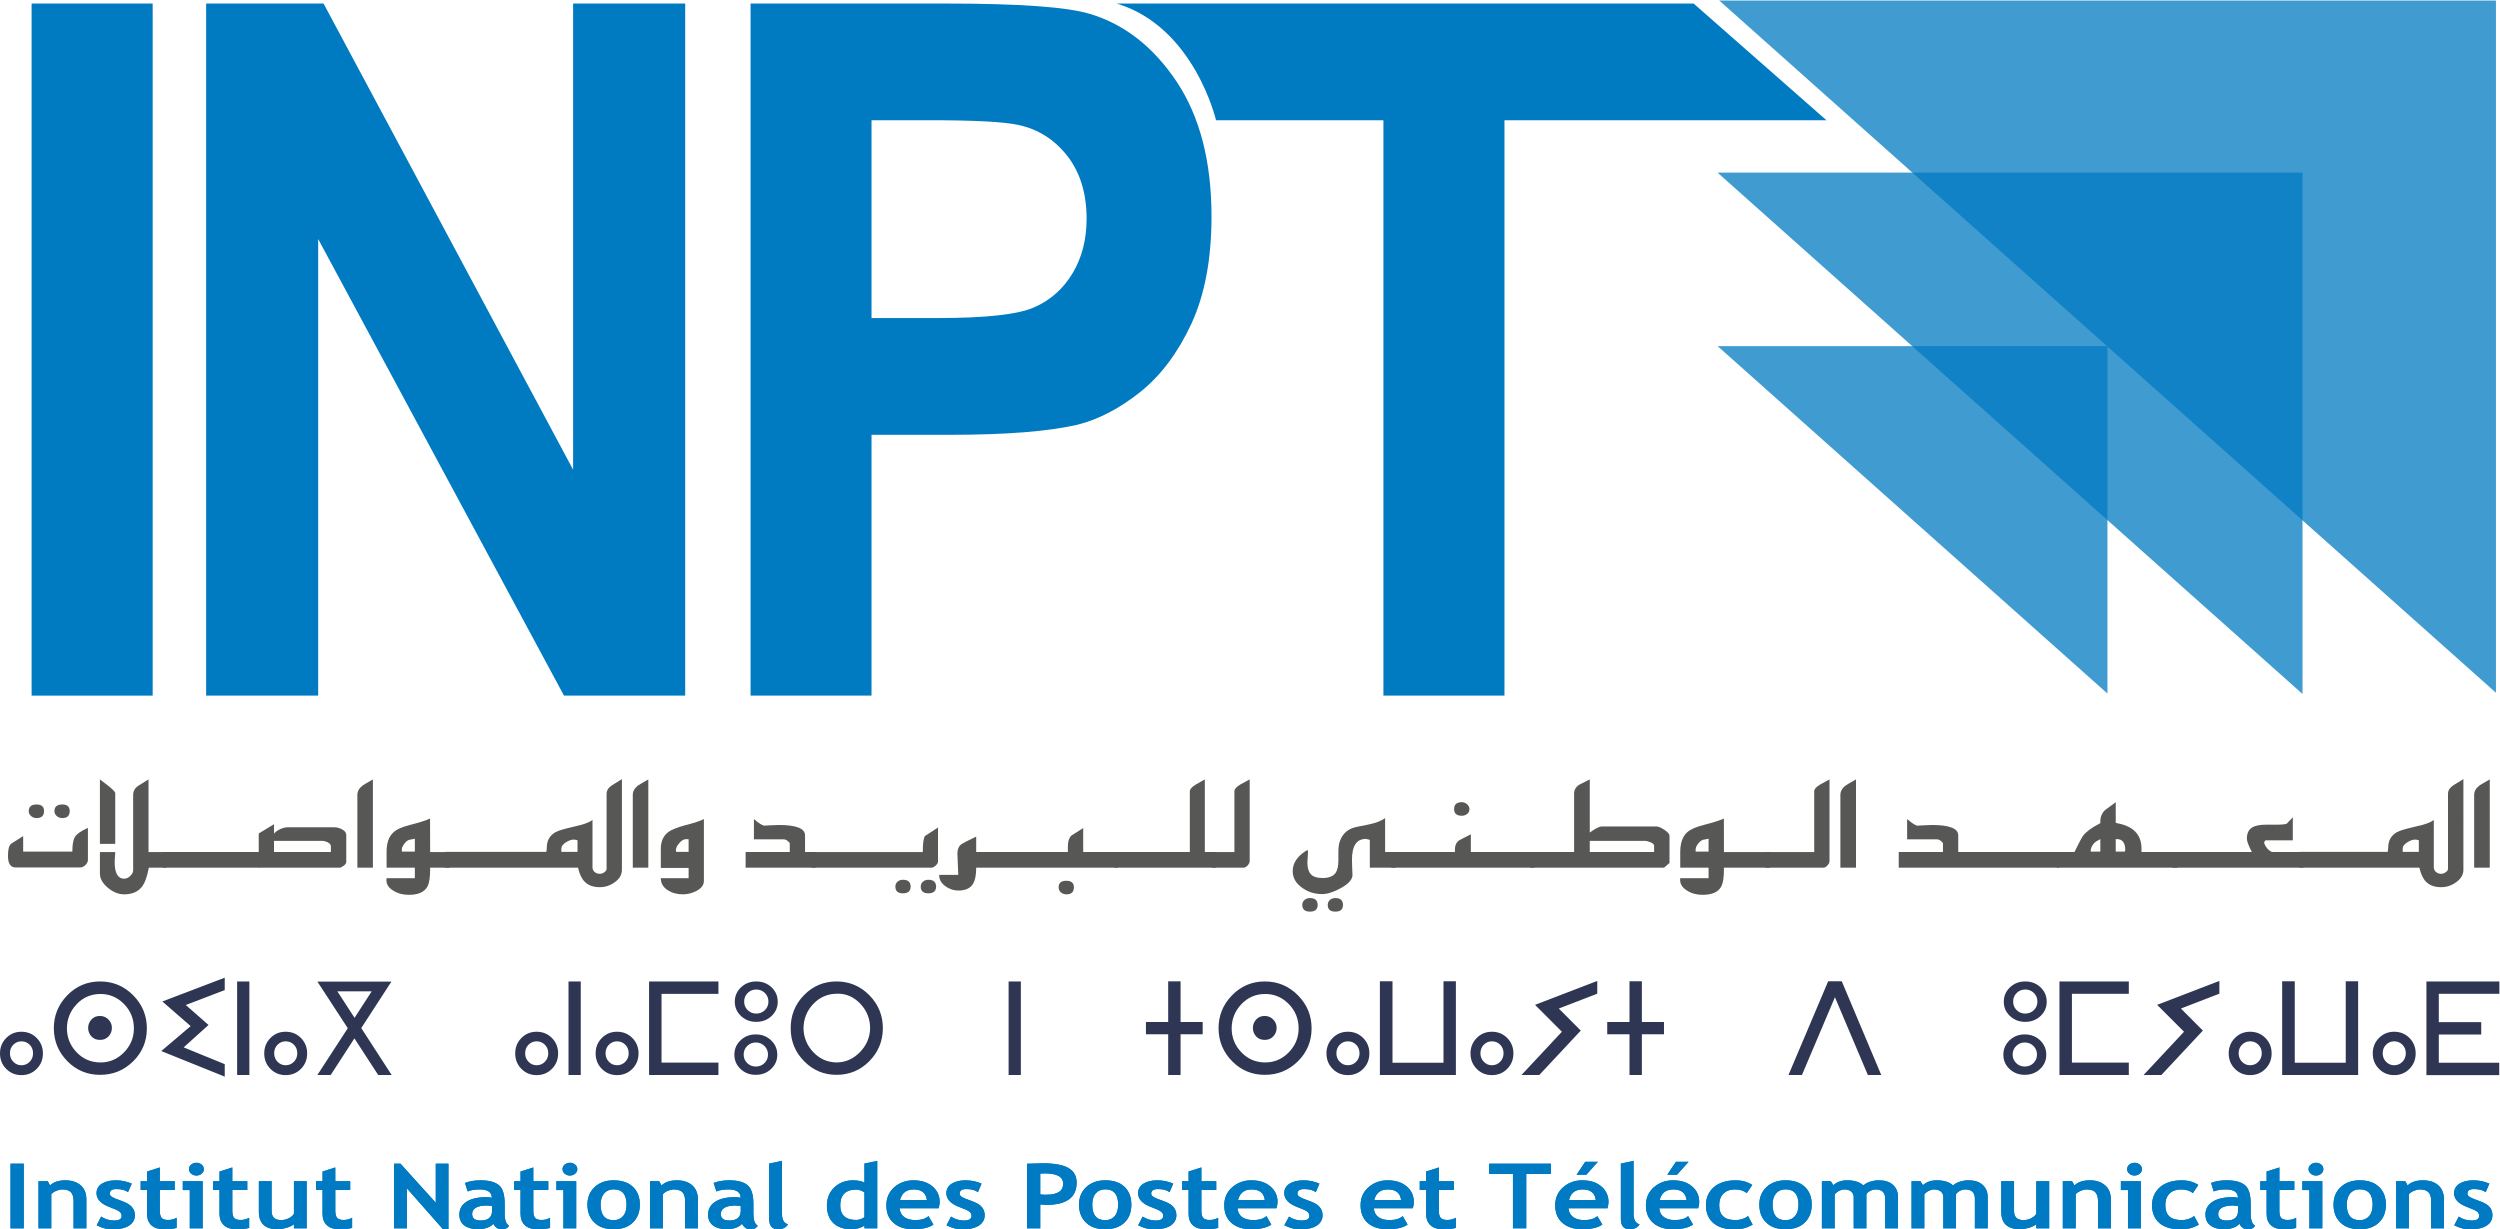 <?xml version="1.0" encoding="UTF-8" standalone="no"?>
<!-- Created with Inkscape (http://www.inkscape.org/) -->

<svg
   version="1.1"
   id="svg2"
   width="662.284"
   height="325.647"
   viewBox="0 0 662.284 325.647"
   xmlns="http://www.w3.org/2000/svg"
   xmlns:svg="http://www.w3.org/2000/svg">
  <defs
     id="defs6">
    <clipPath
       clipPathUnits="userSpaceOnUse"
       id="clipPath20">
      <path
         d="M 0,244.235 H 496.713 V 0 H 0 Z"
         id="path18" />
    </clipPath>
    <clipPath
       clipPathUnits="userSpaceOnUse"
       id="clipPath382">
      <path
         d="M 0,244.235 H 496.713 V 0 H 0 Z"
         id="path380" />
    </clipPath>
    <clipPath
       clipPathUnits="userSpaceOnUse"
       id="clipPath394">
      <path
         d="M 0,244.235 H 496.713 V 0 H 0 Z"
         id="path392" />
    </clipPath>
    <clipPath
       clipPathUnits="userSpaceOnUse"
       id="clipPath508">
      <path
         d="M 0,244.235 H 496.713 V 0 H 0 Z"
         id="path506" />
    </clipPath>
    <clipPath
       clipPathUnits="userSpaceOnUse"
       id="clipPath516">
      <path
         d="M 341.627,244.235 H 496.032 V 106.623 H 341.627 Z"
         id="path514" />
    </clipPath>
    <clipPath
       clipPathUnits="userSpaceOnUse"
       id="clipPath532">
      <path
         d="m 341.333,209.992 h 116.26 V 106.376 h -116.26 z"
         id="path530" />
    </clipPath>
    <clipPath
       clipPathUnits="userSpaceOnUse"
       id="clipPath548">
      <path
         d="m 341.347,175.512 h 77.477 V 106.46 h -77.477 z"
         id="path546" />
    </clipPath>
    <clipPath
       clipPathUnits="userSpaceOnUse"
       id="clipPath570">
      <path
         d="M 0,244.235 H 496.713 V 0 H 0 Z"
         id="path568" />
    </clipPath>
  </defs>
  <g
     id="g10"
     transform="matrix(1.333,0,0,-1.333,-1.3333333e-4,325.647)">
    <path
       d="M 2.092,0.179 H 4.725 V 13.034 H 2.092 Z"
       style="fill:#007ac2;fill-opacity:1;fill-rule:nonzero;stroke:none"
       id="path12" />
    <g
       id="g14">
      <g
         id="g16"
         clip-path="url(#clipPath20)">
        <g
           id="g22"
           transform="translate(14.619,0.19)">
          <path
             d="m 0,0 v 5.405 c 0,0.811 -0.185,1.401 -0.522,1.76 -0.352,0.369 -0.943,0.558 -1.722,0.558 -0.379,0 -0.785,-0.095 -1.202,-0.274 C -3.872,7.26 -4.193,7.049 -4.425,6.764 V 0 H -6.97 v 9.367 h 1.849 l 0.443,-0.854 c 0.695,0.685 1.707,1.022 3.045,1.022 1.29,0 2.307,-0.337 3.061,-1.001 C 2.176,7.871 2.545,6.954 2.545,5.742 V 0 Z"
             style="fill:#007ac2;fill-opacity:1;fill-rule:nonzero;stroke:none"
             id="path24" />
        </g>
        <g
           id="g26"
           transform="translate(19.213,0.779)">
          <path
             d="m 0,0 0.89,1.739 c 0.78,-0.517 1.623,-0.78 2.587,-0.78 0.985,0 1.486,0.306 1.486,0.906 0,0.369 -0.158,0.664 -0.459,0.885 -0.29,0.221 -0.885,0.495 -1.738,0.801 -1.876,0.674 -2.798,1.612 -2.798,2.834 0,0.812 0.343,1.434 1.075,1.897 0.716,0.442 1.628,0.663 2.755,0.663 1.112,0 2.171,-0.221 3.177,-0.652 L 6.227,6.596 C 5.695,7.007 4.91,7.207 3.919,7.207 3.024,7.207 2.602,6.901 2.602,6.301 2.602,6.059 2.739,5.859 3.024,5.648 3.324,5.469 3.94,5.195 4.91,4.868 5.837,4.541 6.538,4.162 6.949,3.699 7.38,3.235 7.597,2.676 7.597,2.013 7.597,1.149 7.201,0.474 6.469,-0.031 5.711,-0.527 4.71,-0.78 3.408,-0.78 2.681,-0.78 2.113,-0.737 1.68,-0.632 1.238,-0.516 0.68,-0.326 0,0"
             style="fill:#007ac2;fill-opacity:1;fill-rule:nonzero;stroke:none"
             id="path28" />
        </g>
        <g
           id="g30"
           transform="translate(29.228,7.797)">
          <path
             d="M 0,0 H -1.275 V 1.76 H 0 V 3.678 L 2.534,4.489 V 1.76 H 5.5 V 0 H 2.534 v -4.109 c 0,-0.674 0.121,-1.149 0.359,-1.433 0.247,-0.263 0.674,-0.411 1.28,-0.411 0.616,0 1.164,0.148 1.707,0.442 V -7.534 C 5.29,-7.702 4.457,-7.797 3.356,-7.797 c -1.08,0 -1.912,0.263 -2.497,0.79 C 0.29,-6.469 0,-5.721 0,-4.741 Z"
             style="fill:#007ac2;fill-opacity:1;fill-rule:nonzero;stroke:none"
             id="path32" />
        </g>
        <g
           id="g34"
           transform="translate(39.032,13.213)">
          <path
             d="M 0,0 C 0.411,0 0.758,-0.126 1.054,-0.368 1.328,-0.611 1.48,-0.917 1.48,-1.264 1.48,-1.633 1.328,-1.917 1.054,-2.16 0.758,-2.413 0.411,-2.539 0,-2.539 c -0.4,0 -0.743,0.126 -1.043,0.379 -0.285,0.243 -0.437,0.527 -0.437,0.896 0,0.347 0.152,0.653 0.437,0.896 C -0.743,-0.126 -0.4,0 0,0 m -1.317,-13.023 v 7.597 h -1.391 v 1.77 h 3.956 v -9.367 z"
             style="fill:#007ac2;fill-opacity:1;fill-rule:nonzero;stroke:none"
             id="path36" />
        </g>
        <g
           id="g38"
           transform="translate(43.621,7.797)">
          <path
             d="M 0,0 H -1.265 V 1.76 H 0 V 3.678 L 2.55,4.489 V 1.76 H 5.526 V 0 H 2.55 v -4.109 c 0,-0.674 0.111,-1.149 0.363,-1.433 0.232,-0.263 0.648,-0.411 1.265,-0.411 0.621,0 1.19,0.148 1.722,0.442 V -7.534 C 5.294,-7.702 4.473,-7.797 3.372,-7.797 c -1.08,0 -1.907,0.263 -2.476,0.79 C 0.3,-6.469 0,-5.721 0,-4.741 Z"
             style="fill:#007ac2;fill-opacity:1;fill-rule:nonzero;stroke:none"
             id="path40" />
        </g>
        <g
           id="g42"
           transform="translate(60.954,0.19)">
          <path
             d="M 0,0 V 9.367 H -2.539 V 2.908 c -0.153,-0.337 -0.485,-0.633 -0.97,-0.885 -0.5,-0.264 -1.032,-0.39 -1.596,-0.39 -1.227,0 -1.87,0.6 -1.87,1.802 v 5.932 h -2.534 v -6.08 c 0,-2.328 1.253,-3.477 3.772,-3.477 0.516,0 1.112,0.105 1.728,0.284 0.611,0.19 1.122,0.433 1.47,0.696 V 0 Z"
             style="fill:#007ac2;fill-opacity:1;fill-rule:nonzero;stroke:none"
             id="path44" />
        </g>
        <g
           id="g46"
           transform="translate(64.099,3.056)">
          <path
             d="m 0,0 c 0,-0.98 0.29,-1.728 0.874,-2.265 0.57,-0.527 1.412,-0.791 2.482,-0.791 1.111,0 1.938,0.095 2.523,0.264 v 2.023 C 5.363,-1.064 4.778,-1.212 4.183,-1.212 c -0.622,0 -1.028,0.148 -1.275,0.411 -0.242,0.285 -0.369,0.759 -0.369,1.433 V 4.741 H 5.5 v 1.76 H 2.539 V 9.23 L 0,8.419 V 6.501 H -1.275 V 4.741 H 0 Z"
             style="fill:#007ac2;fill-opacity:1;fill-rule:nonzero;stroke:none"
             id="path48" />
        </g>
        <g
           id="g50"
           transform="translate(88.038)">
          <path
             d="M 0,0 -7.181,8.145 V 0.19 h -2.544 v 12.844 h 1.275 l 7.012,-7.766 v 7.766 H 1.085 V 0 Z"
             style="fill:#007ac2;fill-opacity:1;fill-rule:nonzero;stroke:none"
             id="path52" />
        </g>
        <g
           id="g54"
           transform="translate(97.795,4.594)">
          <path
             d="m 0,0 c -0.438,0.073 -0.758,0.126 -0.985,0.126 -1.981,0 -2.977,-0.579 -2.977,-1.707 0,-0.842 0.558,-1.274 1.686,-1.274 1.518,0 2.276,0.653 2.276,1.97 z m 0.248,-3.488 c -0.227,-0.316 -0.633,-0.59 -1.196,-0.8 -0.596,-0.201 -1.175,-0.306 -1.797,-0.306 -1.175,0 -2.091,0.263 -2.76,0.748 -0.669,0.506 -1.002,1.233 -1.002,2.17 0,1.075 0.475,1.928 1.402,2.54 0.943,0.611 2.292,0.927 4.014,0.927 0.301,0 0.638,-0.042 1.033,-0.126 0,1.095 -0.785,1.654 -2.397,1.654 -0.949,0 -1.744,-0.126 -2.397,-0.4 l -0.532,1.685 c 0.864,0.348 1.902,0.527 3.108,0.527 1.649,0 2.866,-0.326 3.64,-0.969 C 2.123,3.519 2.507,2.265 2.507,0.453 v -1.992 c 0,-1.243 0.296,-2.054 0.875,-2.349 -0.2,-0.306 -0.453,-0.516 -0.695,-0.59 -0.253,-0.084 -0.564,-0.116 -0.88,-0.116 -0.363,0 -0.69,0.116 -0.975,0.348 -0.279,0.242 -0.489,0.505 -0.584,0.758"
             style="fill:#007ac2;fill-opacity:1;fill-rule:nonzero;stroke:none"
             id="path56" />
        </g>
        <g
           id="g58"
           transform="translate(103.447,7.797)">
          <path
             d="M 0,0 H -1.275 V 1.76 H 0 V 3.678 L 2.545,4.489 V 1.76 H 5.521 V 0 H 2.545 v -4.109 c 0,-0.674 0.11,-1.149 0.369,-1.433 0.231,-0.263 0.663,-0.411 1.264,-0.411 0.622,0 1.175,0.148 1.691,0.442 V -7.534 C 5.295,-7.702 4.452,-7.797 3.372,-7.797 2.281,-7.797 1.459,-7.534 0.88,-7.007 0.295,-6.469 0,-5.721 0,-4.741 Z"
             style="fill:#007ac2;fill-opacity:1;fill-rule:nonzero;stroke:none"
             id="path60" />
        </g>
        <g
           id="g62"
           transform="translate(113.257,13.213)">
          <path
             d="M 0,0 C 0.406,0 0.758,-0.126 1.043,-0.368 1.333,-0.611 1.48,-0.917 1.48,-1.264 1.48,-1.633 1.333,-1.917 1.043,-2.16 0.758,-2.413 0.406,-2.539 0,-2.539 c -0.395,0 -0.748,0.126 -1.038,0.379 -0.274,0.243 -0.427,0.527 -0.427,0.896 0,0.347 0.153,0.653 0.427,0.896 C -0.748,-0.126 -0.395,0 0,0 m -1.291,-13.023 v 7.597 h -1.396 v 1.77 h 3.946 v -9.367 z"
             style="fill:#007ac2;fill-opacity:1;fill-rule:nonzero;stroke:none"
             id="path64" />
        </g>
        <g
           id="g66"
           transform="translate(119.363,4.889)">
          <path
             d="m 0,0 c 0,-2.066 0.874,-3.087 2.592,-3.087 0.785,0 1.402,0.274 1.865,0.811 C 4.921,-1.771 5.152,-0.99 5.152,0 5.152,2.033 4.289,3.045 2.592,3.045 1.796,3.045 1.17,2.782 0.712,2.254 0.243,1.707 0,0.959 0,0 m -2.623,0 c 0,1.433 0.479,2.581 1.432,3.487 0.949,0.896 2.208,1.349 3.783,1.349 1.623,0 2.924,-0.432 3.825,-1.296 C 7.339,2.676 7.797,1.496 7.797,0 7.797,-1.507 7.313,-2.676 6.396,-3.562 5.474,-4.457 4.199,-4.889 2.592,-4.889 c -1.659,0 -2.929,0.442 -3.84,1.348 -0.917,0.875 -1.375,2.055 -1.375,3.541"
             style="fill:#007ac2;fill-opacity:1;fill-rule:nonzero;stroke:none"
             id="path68" />
        </g>
        <g
           id="g70"
           transform="translate(136.153,0.19)">
          <path
             d="M 0,0 V 5.405 C 0,6.216 -0.174,6.806 -0.521,7.165 -0.89,7.534 -1.459,7.723 -2.239,7.723 -2.634,7.723 -3.018,7.628 -3.445,7.449 -3.867,7.26 -4.188,7.049 -4.42,6.764 V 0 h -2.55 v 9.367 h 1.813 l 0.484,-0.854 c 0.685,0.685 1.697,1.022 3.035,1.022 1.285,0 2.329,-0.337 3.061,-1.001 C 2.171,7.871 2.539,6.954 2.539,5.742 V 0 Z"
             style="fill:#007ac2;fill-opacity:1;fill-rule:nonzero;stroke:none"
             id="path72" />
        </g>
        <g
           id="g74"
           transform="translate(147.211,4.594)">
          <path
             d="m 0,0 c -0.432,0.073 -0.748,0.126 -0.969,0.126 -1.976,0 -2.992,-0.579 -2.992,-1.707 0,-0.842 0.558,-1.274 1.69,-1.274 1.523,0 2.271,0.653 2.271,1.97 z m 0.264,-3.488 c -0.243,-0.316 -0.649,-0.59 -1.202,-0.8 -0.569,-0.201 -1.164,-0.306 -1.807,-0.306 -1.174,0 -2.091,0.263 -2.75,0.748 -0.679,0.506 -0.995,1.233 -0.995,2.17 0,1.075 0.468,1.928 1.401,2.54 0.938,0.611 2.276,0.927 4.014,0.927 0.301,0 0.627,-0.042 1.049,-0.126 0,1.095 -0.817,1.654 -2.418,1.654 -0.959,0 -1.749,-0.126 -2.397,-0.4 l -0.543,1.685 c 0.88,0.348 1.897,0.527 3.113,0.527 1.639,0 2.861,-0.326 3.63,-0.969 0.77,-0.643 1.159,-1.897 1.159,-3.709 v -1.992 c 0,-1.243 0.28,-2.054 0.875,-2.349 C 3.177,-4.194 2.956,-4.404 2.697,-4.478 2.445,-4.562 2.144,-4.594 1.802,-4.594 c -0.358,0 -0.68,0.116 -0.959,0.348 -0.3,0.242 -0.485,0.505 -0.579,0.758"
             style="fill:#007ac2;fill-opacity:1;fill-rule:nonzero;stroke:none"
             id="path76" />
        </g>
        <g
           id="g78"
           transform="translate(152.858,13.055)">
          <path
             d="M 0,0 2.555,0.537 V -10.02 c 0,-1.138 0.395,-1.833 1.186,-2.054 -0.401,-0.675 -1.075,-0.981 -2.013,-0.981 -1.149,0 -1.728,0.696 -1.728,2.076 z"
             style="fill:#007ac2;fill-opacity:1;fill-rule:nonzero;stroke:none"
             id="path80" />
        </g>
        <g
           id="g82"
           transform="translate(171.793,7.323)">
          <path
             d="m 0,0 c -0.532,0.369 -1.085,0.558 -1.68,0.558 -1.023,0 -1.776,-0.263 -2.345,-0.8 -0.516,-0.548 -0.78,-1.296 -0.78,-2.308 0,-1.949 1.059,-2.929 3.23,-2.929 0.237,0 0.532,0.063 0.901,0.2 0.347,0.127 0.579,0.264 0.674,0.38 z m 0,-7.133 v 0.558 c -0.211,-0.189 -0.553,-0.347 -1.075,-0.516 -0.474,-0.158 -0.985,-0.232 -1.527,-0.232 -1.497,0 -2.709,0.411 -3.583,1.233 -0.843,0.843 -1.275,1.992 -1.275,3.477 0,1.475 0.511,2.687 1.491,3.625 0.99,0.927 2.223,1.39 3.73,1.39 0.816,0 1.575,-0.136 2.239,-0.431 V 5.732 L 2.55,6.269 V -7.133 Z"
             style="fill:#007ac2;fill-opacity:1;fill-rule:nonzero;stroke:none"
             id="path84" />
        </g>
        <g
           id="g86"
           transform="translate(178.873,5.816)">
          <path
             d="M 0,0 H 5.332 C 5.152,1.402 4.283,2.097 2.703,2.097 1.259,2.097 0.358,1.402 0,0 m 7.665,-1.644 h -7.76 c 0.058,-0.726 0.358,-1.327 0.906,-1.738 0.548,-0.4 1.291,-0.611 2.229,-0.611 1.138,0 2.018,0.253 2.608,0.79 L 6.633,-4.889 C 5.742,-5.51 4.414,-5.816 2.65,-5.816 c -1.66,0 -2.966,0.411 -3.925,1.254 -0.969,0.832 -1.449,2.002 -1.449,3.508 0,1.486 0.543,2.666 1.575,3.593 1.07,0.917 2.34,1.37 3.82,1.37 1.575,0 2.824,-0.4 3.783,-1.222 0.953,-0.811 1.427,-1.844 1.427,-3.108 0,-0.264 -0.063,-0.675 -0.216,-1.223"
             style="fill:#007ac2;fill-opacity:1;fill-rule:nonzero;stroke:none"
             id="path88" />
        </g>
        <g
           id="g90"
           transform="translate(189.789,0.148)">
          <path
             d="m 0,0 c 0.421,-0.106 0.996,-0.148 1.728,-0.148 1.285,0 2.297,0.253 3.045,0.748 C 5.521,1.106 5.906,1.78 5.906,2.644 5.906,3.308 5.69,3.867 5.279,4.33 4.852,4.794 4.162,5.173 3.219,5.5 2.244,5.826 1.644,6.1 1.349,6.279 1.054,6.49 0.927,6.691 0.927,6.933 c 0,0.6 0.437,0.906 1.317,0.906 0.98,0 1.765,-0.2 2.318,-0.611 L 5.279,8.924 C 4.283,9.356 3.224,9.577 2.086,9.577 0.985,9.577 0.074,9.356 -0.648,8.914 -1.354,8.45 -1.717,7.828 -1.717,7.017 -1.717,5.795 -0.785,4.857 1.091,4.183 1.939,3.877 2.539,3.603 2.813,3.382 3.129,3.161 3.288,2.866 3.288,2.497 3.288,1.896 2.777,1.591 1.791,1.591 0.832,1.591 -0.01,1.854 -0.785,2.37 L -1.686,0.632 C -0.99,0.305 -0.427,0.115 0,0"
             style="fill:#007ac2;fill-opacity:1;fill-rule:nonzero;stroke:none"
             id="path92" />
        </g>
        <g
           id="g94"
           transform="translate(206.737,11.053)">
          <path
             d="m 0,0 v -4.13 c 0.464,-0.053 0.806,-0.063 1.059,-0.063 1.206,0 2.086,0.179 2.629,0.537 0.569,0.337 0.859,0.906 0.859,1.676 0,1.369 -1.259,2.033 -3.741,2.033 C 0.522,0.053 0.274,0.021 0,0 m 0,-6.132 v -4.731 H -2.634 V 1.971 c 1.754,0.063 2.803,0.084 3.098,0.084 2.334,0 4.062,-0.306 5.126,-0.938 1.096,-0.622 1.638,-1.58 1.638,-2.908 0,-2.94 -1.997,-4.415 -6.032,-4.415 -0.3,0 -0.685,0.032 -1.196,0.074"
             style="fill:#007ac2;fill-opacity:1;fill-rule:nonzero;stroke:none"
             id="path96" />
        </g>
        <g
           id="g98"
           transform="translate(217.073,4.889)">
          <path
             d="m 0,0 c 0,-2.066 0.859,-3.087 2.577,-3.087 0.774,0 1.417,0.274 1.875,0.811 0.453,0.505 0.69,1.286 0.69,2.276 0,2.033 -0.859,3.045 -2.565,3.045 C 1.786,3.045 1.159,2.782 0.695,2.254 0.221,1.707 0,0.959 0,0 m -2.639,0 c 0,1.433 0.484,2.581 1.433,3.487 0.969,0.896 2.213,1.349 3.783,1.349 C 4.231,4.836 5.5,4.404 6.406,3.54 7.318,2.676 7.766,1.496 7.766,0 c 0,-1.507 -0.448,-2.676 -1.37,-3.562 -0.933,-0.895 -2.213,-1.327 -3.819,-1.327 -1.655,0 -2.924,0.442 -3.846,1.348 -0.907,0.875 -1.37,2.055 -1.37,3.541"
             style="fill:#007ac2;fill-opacity:1;fill-rule:nonzero;stroke:none"
             id="path100" />
        </g>
        <g
           id="g102"
           transform="translate(227.868,0.148)">
          <path
             d="m 0,0 c 0.453,-0.106 1.027,-0.148 1.754,-0.148 1.281,0 2.308,0.253 3.04,0.748 C 5.521,1.106 5.922,1.78 5.922,2.644 5.922,3.308 5.705,3.867 5.3,4.33 4.868,4.794 4.183,5.173 3.235,5.5 2.271,5.826 1.649,6.1 1.37,6.279 1.075,6.49 0.917,6.691 0.917,6.933 c 0,0.6 0.458,0.906 1.333,0.906 0.995,0 1.765,-0.2 2.312,-0.611 L 5.3,8.924 C 4.309,9.356 3.245,9.577 2.118,9.577 1.001,9.577 0.09,9.356 -0.627,8.914 -1.333,8.45 -1.696,7.828 -1.696,7.017 -1.696,5.795 -0.78,4.857 1.117,4.183 1.96,3.877 2.545,3.603 2.824,3.382 3.151,3.161 3.303,2.866 3.303,2.497 3.303,1.896 2.782,1.591 1.823,1.591 0.843,1.591 0,1.854 -0.78,2.37 L -1.675,0.632 C -0.996,0.305 -0.432,0.115 0,0"
             style="fill:#007ac2;fill-opacity:1;fill-rule:nonzero;stroke:none"
             id="path104" />
        </g>
        <g
           id="g106"
           transform="translate(236.213,7.797)">
          <path
             d="M 0,0 H -1.28 V 1.76 H 0 V 3.678 L 2.545,4.489 V 1.76 H 5.5 V 0 H 2.545 v -4.109 c 0,-0.674 0.11,-1.149 0.363,-1.433 0.232,-0.263 0.648,-0.411 1.259,-0.411 0.616,0 1.175,0.148 1.712,0.442 v -2.023 c -0.59,-0.168 -1.433,-0.263 -2.534,-0.263 -1.069,0 -1.901,0.263 -2.486,0.79 C 0.279,-6.469 0,-5.721 0,-4.741 Z"
             style="fill:#007ac2;fill-opacity:1;fill-rule:nonzero;stroke:none"
             id="path108" />
        </g>
        <g
           id="g110"
           transform="translate(246.044,5.816)">
          <path
             d="M 0,0 H 5.315 C 5.142,1.402 4.256,2.097 2.681,2.097 1.243,2.097 0.353,1.402 0,0 M 7.639,-1.644 H -0.1 c 0.047,-0.726 0.342,-1.327 0.885,-1.738 0.558,-0.4 1.301,-0.611 2.223,-0.611 1.143,0 2.033,0.253 2.634,0.79 L 6.606,-4.889 C 5.71,-5.51 4.393,-5.816 2.623,-5.816 c -1.649,0 -2.95,0.411 -3.93,1.254 -0.948,0.832 -1.438,2.002 -1.438,3.508 0,1.486 0.542,2.666 1.596,3.593 1.064,0.917 2.313,1.37 3.783,1.37 1.591,0 2.845,-0.4 3.793,-1.222 0.953,-0.811 1.428,-1.844 1.428,-3.108 0,-0.264 -0.079,-0.675 -0.216,-1.223"
             style="fill:#007ac2;fill-opacity:1;fill-rule:nonzero;stroke:none"
             id="path112" />
        </g>
        <g
           id="g114"
           transform="translate(256.938,0.148)">
          <path
             d="m 0,0 c 0.427,-0.106 0.996,-0.148 1.728,-0.148 1.291,0 2.313,0.253 3.055,0.748 C 5.516,1.106 5.906,1.78 5.906,2.644 5.906,3.308 5.69,3.867 5.263,4.33 4.852,4.794 4.172,5.173 3.203,5.5 2.26,5.826 1.644,6.1 1.359,6.279 1.064,6.49 0.906,6.691 0.906,6.933 c 0,0.6 0.453,0.906 1.344,0.906 0.974,0 1.754,-0.2 2.312,-0.611 L 5.279,8.924 C 4.283,9.356 3.224,9.577 2.107,9.577 0.985,9.577 0.063,9.356 -0.653,8.914 -1.37,8.45 -1.712,7.828 -1.712,7.017 -1.712,5.795 -0.764,4.857 1.09,4.183 1.939,3.877 2.518,3.603 2.834,3.382 3.113,3.161 3.282,2.866 3.282,2.497 3.282,1.896 2.781,1.591 1.775,1.591 0.832,1.591 -0.032,1.854 -0.764,2.37 L -1.697,0.632 C -0.99,0.305 -0.453,0.115 0,0"
             style="fill:#007ac2;fill-opacity:1;fill-rule:nonzero;stroke:none"
             id="path116" />
        </g>
        <g
           id="g118"
           transform="translate(273.117,5.816)">
          <path
             d="M 0,0 H 5.326 C 5.152,1.402 4.278,2.097 2.697,2.097 1.249,2.097 0.353,1.402 0,0 M 7.655,-1.644 H -0.09 c 0.037,-0.726 0.348,-1.327 0.891,-1.738 0.542,-0.4 1.285,-0.611 2.218,-0.611 1.164,0 2.023,0.253 2.634,0.79 L 6.622,-4.889 C 5.737,-5.51 4.41,-5.816 2.645,-5.816 c -1.66,0 -2.977,0.411 -3.946,1.254 -0.949,0.832 -1.423,2.002 -1.423,3.508 0,1.486 0.527,2.666 1.591,3.593 1.043,0.917 2.308,1.37 3.778,1.37 1.591,0 2.839,-0.4 3.814,-1.222 C 7.397,1.876 7.86,0.843 7.86,-0.421 7.86,-0.685 7.823,-1.096 7.655,-1.644"
             style="fill:#007ac2;fill-opacity:1;fill-rule:nonzero;stroke:none"
             id="path120" />
        </g>
        <g
           id="g122"
           transform="translate(283.416,3.056)">
          <path
             d="m 0,0 c 0,-0.98 0.295,-1.728 0.88,-2.265 0.579,-0.527 1.412,-0.791 2.502,-0.791 1.085,0 1.923,0.095 2.529,0.264 v 2.023 C 5.363,-1.064 4.789,-1.212 4.178,-1.212 c -0.596,0 -1.023,0.148 -1.27,0.411 -0.253,0.285 -0.369,0.759 -0.369,1.433 v 4.109 h 2.982 v 1.76 H 2.539 V 9.23 L 0,8.419 V 6.501 H -1.265 V 4.741 H 0 Z"
             style="fill:#007ac2;fill-opacity:1;fill-rule:nonzero;stroke:none"
             id="path124" />
        </g>
        <g
           id="g126"
           transform="translate(308.23,11)">
          <path
             d="M 0,0 V 2.033 H -12.28 V 0 h 4.725 V -10.81 H -4.91 V 0 Z"
             style="fill:#007ac2;fill-opacity:1;fill-rule:nonzero;stroke:none"
             id="path128" />
        </g>
        <g
           id="g130"
           transform="translate(315.036,13.403)">
          <path
             d="M 0,0 -1.717,-2.571 H 0.211 L 2.508,0 Z m -0.516,-5.49 c 1.564,0 2.444,-0.695 2.618,-2.097 h -5.316 c 0.338,1.402 1.238,2.097 2.698,2.097 m 5.152,-2.518 c 0,1.265 -0.474,2.297 -1.417,3.109 -0.964,0.821 -2.207,1.221 -3.788,1.221 -1.491,0 -2.75,-0.452 -3.803,-1.369 -1.044,-0.927 -1.592,-2.107 -1.592,-3.593 0,-1.507 0.485,-2.676 1.455,-3.509 0.969,-0.843 2.286,-1.254 3.93,-1.254 1.759,0 3.097,0.306 3.987,0.928 l -0.995,1.686 c -0.606,-0.538 -1.475,-0.791 -2.629,-0.791 -0.933,0 -1.654,0.211 -2.202,0.611 -0.543,0.412 -0.838,1.012 -0.901,1.739 h 7.76 c 0.132,0.548 0.195,0.959 0.195,1.222"
             style="fill:#007ac2;fill-opacity:1;fill-rule:nonzero;stroke:none"
             id="path132" />
        </g>
        <g
           id="g134"
           transform="translate(322.122,13.055)">
          <path
             d="M 0,0 2.534,0.537 V -10.02 c 0,-1.138 0.395,-1.833 1.18,-2.054 -0.39,-0.675 -1.059,-0.981 -2.002,-0.981 -1.159,0 -1.712,0.696 -1.712,2.076 z"
             style="fill:#007ac2;fill-opacity:1;fill-rule:nonzero;stroke:none"
             id="path136" />
        </g>
        <g
           id="g138"
           transform="translate(335.572,13.403)">
          <path
             d="M 0,0 -2.292,-2.571 H -4.231 L -2.503,0 Z m -5.732,-7.587 h 5.342 c -0.185,1.402 -1.059,2.097 -2.634,2.097 -1.46,0 -2.355,-0.695 -2.708,-2.097 M 1.917,-9.23 h -7.728 c 0.037,-0.727 0.332,-1.327 0.89,-1.739 0.532,-0.4 1.264,-0.611 2.202,-0.611 1.149,0 2.045,0.253 2.64,0.791 L 0.9,-12.475 c -0.895,-0.622 -2.217,-0.928 -4.008,-0.928 -1.623,0 -2.94,0.411 -3.909,1.254 -0.96,0.833 -1.455,2.002 -1.455,3.509 0,1.486 0.538,2.666 1.592,3.593 1.08,0.917 2.312,1.369 3.808,1.369 1.576,0 2.835,-0.4 3.783,-1.221 0.964,-0.812 1.412,-1.844 1.412,-3.109 0,-0.263 -0.048,-0.674 -0.206,-1.222"
             style="fill:#007ac2;fill-opacity:1;fill-rule:nonzero;stroke:none"
             id="path140" />
        </g>
        <g
           id="g142"
           transform="translate(344.939,9.725)">
          <path
             d="m 0,0 c -1.813,0 -3.261,-0.453 -4.325,-1.349 -1.059,-0.926 -1.581,-2.117 -1.581,-3.603 0,-1.485 0.474,-2.655 1.449,-3.519 0.969,-0.822 2.276,-1.254 3.972,-1.254 0.727,0 1.396,0.042 1.944,0.148 0.538,0.115 1.185,0.358 1.918,0.769 l -0.906,1.706 c -0.722,-0.537 -1.56,-0.8 -2.503,-0.8 -2.165,0 -3.24,0.969 -3.24,2.95 0,0.991 0.28,1.749 0.828,2.308 0.574,0.548 1.295,0.832 2.265,0.832 0.98,0 1.802,-0.242 2.386,-0.738 l 1.091,1.633 C 2.36,-0.305 1.269,0 0,0"
             style="fill:#007ac2;fill-opacity:1;fill-rule:nonzero;stroke:none"
             id="path144" />
        </g>
        <g
           id="g146"
           transform="translate(352.267,4.889)">
          <path
             d="m 0,0 c 0,-2.066 0.88,-3.087 2.571,-3.087 0.801,0 1.428,0.274 1.881,0.811 0.474,0.505 0.7,1.286 0.7,2.276 0,2.033 -0.869,3.045 -2.581,3.045 C 1.802,3.045 1.164,2.782 0.706,2.254 0.242,1.707 0,0.959 0,0 m -2.629,0 c 0,1.433 0.474,2.581 1.422,3.487 0.959,0.896 2.219,1.349 3.778,1.349 C 4.225,4.836 5.5,4.404 6.412,3.54 7.328,2.676 7.786,1.496 7.786,0 7.786,-1.507 7.317,-2.676 6.395,-3.562 5.473,-4.457 4.188,-4.889 2.571,-4.889 c -1.639,0 -2.924,0.442 -3.836,1.348 -0.911,0.875 -1.364,2.055 -1.364,3.541"
             style="fill:#007ac2;fill-opacity:1;fill-rule:nonzero;stroke:none"
             id="path148" />
        </g>
        <g
           id="g150"
           transform="translate(374.652,0.19)">
          <path
             d="m 0,0 v 5.869 c 0,1.233 -0.617,1.854 -1.897,1.854 -0.379,0 -0.764,-0.105 -1.09,-0.295 -0.379,-0.189 -0.606,-0.4 -0.748,-0.664 V 0 h -2.524 v 6.216 c 0,0.453 -0.179,0.812 -0.516,1.107 -0.327,0.274 -0.801,0.4 -1.391,0.4 -0.321,0 -0.669,-0.116 -1.048,-0.305 C -9.588,7.207 -9.857,6.975 -10.031,6.733 V 0 h -2.549 v 9.367 h 1.759 l 0.527,-0.801 c 0.684,0.643 1.596,0.969 2.718,0.969 1.444,0 2.529,-0.337 3.246,-1.022 0.337,0.316 0.779,0.57 1.343,0.749 0.569,0.179 1.127,0.273 1.707,0.273 1.211,0 2.154,-0.294 2.823,-0.895 C 2.208,8.039 2.55,7.228 2.55,6.185 V 0 Z"
             style="fill:#007ac2;fill-opacity:1;fill-rule:nonzero;stroke:none"
             id="path152" />
        </g>
        <g
           id="g154"
           transform="translate(392.474,0.19)">
          <path
             d="m 0,0 v 5.869 c 0,1.233 -0.621,1.854 -1.918,1.854 -0.363,0 -0.743,-0.105 -1.085,-0.295 -0.353,-0.189 -0.584,-0.4 -0.743,-0.664 V 0 h -2.529 v 6.216 c 0,0.453 -0.158,0.812 -0.495,1.107 -0.342,0.274 -0.8,0.4 -1.401,0.4 -0.321,0 -0.658,-0.116 -1.043,-0.305 C -9.609,7.207 -9.867,6.975 -10.041,6.733 V 0 h -2.539 v 9.367 h 1.754 l 0.505,-0.801 c 0.701,0.643 1.629,0.969 2.735,0.969 1.459,0 2.523,-0.337 3.271,-1.022 0.311,0.316 0.743,0.57 1.317,0.749 0.559,0.179 1.138,0.273 1.712,0.273 1.217,0 2.15,-0.294 2.819,-0.895 C 2.213,8.039 2.555,7.228 2.555,6.185 V 0 Z"
             style="fill:#007ac2;fill-opacity:1;fill-rule:nonzero;stroke:none"
             id="path156" />
        </g>
        <g
           id="g158"
           transform="translate(404.681,0.19)">
          <path
             d="M 0,0 V 0.79 C -0.353,0.527 -0.838,0.284 -1.48,0.094 -2.092,-0.085 -2.666,-0.19 -3.187,-0.19 c -2.513,0 -3.778,1.149 -3.778,3.477 v 6.08 H -4.42 V 3.435 c 0,-1.202 0.616,-1.802 1.86,-1.802 0.579,0 1.095,0.126 1.596,0.39 0.49,0.252 0.806,0.548 0.964,0.885 V 9.367 H 2.566 V 0 Z"
             style="fill:#007ac2;fill-opacity:1;fill-rule:nonzero;stroke:none"
             id="path160" />
        </g>
        <g
           id="g162"
           transform="translate(419.501,0.19)">
          <path
             d="m 0,0 v 5.742 c 0,1.212 -0.379,2.129 -1.143,2.792 -0.743,0.664 -1.75,1.001 -3.045,1.001 -1.338,0 -2.361,-0.337 -3.045,-1.022 l -0.48,0.854 H -9.551 V 0 h 2.565 v 6.764 c 0.226,0.285 0.553,0.496 0.969,0.685 0.422,0.179 0.822,0.274 1.202,0.274 0.806,0 1.385,-0.189 1.733,-0.558 0.337,-0.359 0.527,-0.949 0.527,-1.76 V 0 Z"
             style="fill:#007ac2;fill-opacity:1;fill-rule:nonzero;stroke:none"
             id="path164" />
        </g>
        <g
           id="g166"
           transform="translate(424.195,13.213)">
          <path
             d="M 0,0 C 0.411,0 0.759,-0.126 1.059,-0.368 1.349,-0.611 1.486,-0.917 1.486,-1.264 1.486,-1.633 1.349,-1.917 1.059,-2.16 0.759,-2.413 0.411,-2.539 0,-2.539 c -0.4,0 -0.748,0.126 -1.022,0.379 -0.306,0.243 -0.437,0.527 -0.437,0.896 0,0.347 0.131,0.653 0.437,0.896 C -0.748,-0.126 -0.4,0 0,0 m -1.291,-13.023 v 7.597 h -1.412 v 1.77 h 3.968 v -9.367 z"
             style="fill:#007ac2;fill-opacity:1;fill-rule:nonzero;stroke:none"
             id="path168" />
        </g>
        <g
           id="g170"
           transform="translate(436.876,8.809)">
          <path
             d="m 0,0 -1.08,-1.633 c -0.579,0.495 -1.386,0.737 -2.371,0.737 -0.974,0 -1.728,-0.284 -2.275,-0.832 -0.554,-0.558 -0.823,-1.317 -0.823,-2.307 0,-1.981 1.07,-2.951 3.24,-2.951 0.943,0 1.765,0.264 2.482,0.801 l 0.938,-1.707 c -0.749,-0.41 -1.381,-0.653 -1.939,-0.769 -0.543,-0.105 -1.196,-0.147 -1.944,-0.147 -1.67,0 -3.013,0.432 -3.973,1.253 -0.964,0.864 -1.448,2.034 -1.448,3.52 0,1.485 0.547,2.676 1.591,3.603 1.064,0.896 2.507,1.349 4.32,1.349 C -2.018,0.917 -0.922,0.611 0,0"
             style="fill:#007ac2;fill-opacity:1;fill-rule:nonzero;stroke:none"
             id="path172" />
        </g>
        <g
           id="g174"
           transform="translate(444.783,4.594)">
          <path
             d="m 0,0 c -0.411,0.073 -0.754,0.126 -0.964,0.126 -1.981,0 -2.982,-0.579 -2.982,-1.707 0,-0.842 0.564,-1.274 1.67,-1.274 1.522,0 2.276,0.653 2.276,1.97 z m 0.263,-3.488 c -0.221,-0.316 -0.632,-0.59 -1.201,-0.8 -0.58,-0.201 -1.169,-0.306 -1.786,-0.306 -1.19,0 -2.107,0.263 -2.755,0.748 -0.685,0.506 -1.007,1.233 -1.007,2.17 0,1.075 0.475,1.928 1.413,2.54 0.927,0.611 2.281,0.927 3.998,0.927 0.306,0 0.664,-0.042 1.049,-0.126 0,1.095 -0.785,1.654 -2.413,1.654 -0.948,0 -1.744,-0.126 -2.397,-0.4 l -0.532,1.685 c 0.863,0.348 1.886,0.527 3.092,0.527 C -0.6,5.131 0.595,4.805 1.37,4.162 2.139,3.519 2.513,2.265 2.513,0.453 v -1.992 c 0,-1.243 0.311,-2.054 0.895,-2.349 -0.226,-0.306 -0.458,-0.516 -0.7,-0.59 -0.264,-0.084 -0.559,-0.116 -0.891,-0.116 -0.342,0 -0.689,0.116 -0.974,0.348 -0.295,0.242 -0.474,0.505 -0.58,0.758"
             style="fill:#007ac2;fill-opacity:1;fill-rule:nonzero;stroke:none"
             id="path176" />
        </g>
        <g
           id="g178"
           transform="translate(450.452,7.797)">
          <path
             d="M 0,0 H -1.254 V 1.76 H 0 V 3.678 L 2.545,4.489 V 1.76 H 5.516 V 0 H 2.545 v -4.109 c 0,-0.674 0.105,-1.149 0.352,-1.433 0.264,-0.263 0.69,-0.411 1.275,-0.411 0.611,0 1.191,0.148 1.702,0.442 V -7.534 C 5.311,-7.702 4.478,-7.797 3.361,-7.797 c -1.064,0 -1.907,0.263 -2.492,0.79 C 0.279,-6.469 0,-5.721 0,-4.741 Z"
             style="fill:#007ac2;fill-opacity:1;fill-rule:nonzero;stroke:none"
             id="path180" />
        </g>
        <g
           id="g182"
           transform="translate(460.277,13.213)">
          <path
             d="M 0,0 C 0.406,0 0.743,-0.126 1.037,-0.368 1.317,-0.611 1.459,-0.917 1.459,-1.264 1.459,-1.633 1.317,-1.917 1.037,-2.16 0.743,-2.413 0.406,-2.539 0,-2.539 c -0.406,0 -0.764,0.126 -1.043,0.379 -0.285,0.243 -0.448,0.527 -0.448,0.896 0,0.347 0.163,0.653 0.448,0.896 C -0.764,-0.126 -0.406,0 0,0 m -1.323,-13.023 v 7.597 h -1.401 v 1.77 h 3.972 v -9.367 z"
             style="fill:#007ac2;fill-opacity:1;fill-rule:nonzero;stroke:none"
             id="path184" />
        </g>
        <g
           id="g186"
           transform="translate(466.383,4.889)">
          <path
             d="m 0,0 c 0,-2.066 0.869,-3.087 2.571,-3.087 0.806,0 1.407,0.274 1.881,0.811 C 4.91,-1.771 5.142,-0.99 5.142,0 5.142,2.033 4.299,3.045 2.571,3.045 1.77,3.045 1.143,2.782 0.68,2.254 0.232,1.707 0,0.959 0,0 m -2.629,0 c 0,1.433 0.448,2.581 1.433,3.487 0.927,0.896 2.208,1.349 3.767,1.349 C 4.215,4.836 5.49,4.404 6.385,3.54 7.323,2.676 7.776,1.496 7.776,0 7.776,-1.507 7.313,-2.676 6.385,-3.562 5.463,-4.457 4.183,-4.889 2.571,-4.889 c -1.644,0 -2.924,0.442 -3.835,1.348 -0.927,0.875 -1.365,2.055 -1.365,3.541"
             style="fill:#007ac2;fill-opacity:1;fill-rule:nonzero;stroke:none"
             id="path188" />
        </g>
        <g
           id="g190"
           transform="translate(483.152,0.19)">
          <path
             d="m 0,0 v 5.405 c 0,0.811 -0.174,1.401 -0.527,1.76 -0.358,0.369 -0.927,0.558 -1.728,0.558 -0.364,0 -0.753,-0.095 -1.18,-0.274 C -3.862,7.26 -4.193,7.049 -4.42,6.764 V 0 h -2.539 v 9.367 h 1.817 l 0.464,-0.854 c 0.7,0.685 1.717,1.022 3.034,1.022 1.307,0 2.324,-0.337 3.082,-1.001 C 2.17,7.871 2.545,6.954 2.545,5.742 V 0 Z"
             style="fill:#007ac2;fill-opacity:1;fill-rule:nonzero;stroke:none"
             id="path192" />
        </g>
        <g
           id="g194"
           transform="translate(487.746,0.779)">
          <path
             d="m 0,0 0.896,1.739 c 0.753,-0.517 1.617,-0.78 2.586,-0.78 0.98,0 1.47,0.306 1.47,0.906 C 4.952,2.234 4.82,2.529 4.52,2.75 4.209,2.971 3.619,3.245 2.787,3.551 0.896,4.225 -0.037,5.163 -0.037,6.385 c 0,0.812 0.369,1.434 1.074,1.897 0.717,0.442 1.644,0.663 2.751,0.663 1.137,0 2.191,-0.221 3.187,-0.652 L 6.253,6.596 C 5.684,7.007 4.925,7.207 3.925,7.207 3.045,7.207 2.618,6.901 2.618,6.301 2.618,6.059 2.755,5.859 3.045,5.648 3.34,5.469 3.956,5.195 4.904,4.868 5.863,4.541 6.548,4.162 6.975,3.699 7.397,3.235 7.586,2.676 7.586,2.013 7.586,1.149 7.212,0.474 6.475,-0.031 5.705,-0.527 4.704,-0.78 3.429,-0.78 2.692,-0.78 2.102,-0.737 1.675,-0.632 1.248,-0.516 0.685,-0.326 0,0"
             style="fill:#007ac2;fill-opacity:1;fill-rule:nonzero;stroke:none"
             id="path196" />
        </g>
        <path
           d="M 4.725,13.034 H 2.091 V 0.18 h 2.634 z"
           style="fill:#007ac2;fill-opacity:1;fill-rule:nonzero;stroke:none"
           id="path198" />
        <g
           id="g200"
           transform="translate(14.619,0.19)">
          <path
             d="m 0,0 v 5.405 c 0,0.811 -0.185,1.401 -0.522,1.76 -0.352,0.369 -0.943,0.558 -1.722,0.558 -0.379,0 -0.785,-0.095 -1.202,-0.274 C -3.872,7.26 -4.193,7.049 -4.425,6.764 V 0 H -6.97 v 9.367 h 1.849 l 0.443,-0.854 c 0.695,0.685 1.707,1.022 3.045,1.022 1.29,0 2.307,-0.337 3.061,-1.001 C 2.176,7.871 2.545,6.954 2.545,5.742 V 0 Z"
             style="fill:#007ac2;fill-opacity:1;fill-rule:nonzero;stroke:none"
             id="path202" />
        </g>
        <g
           id="g204"
           transform="translate(19.213,0.779)">
          <path
             d="m 0,0 0.89,1.739 c 0.78,-0.517 1.623,-0.78 2.587,-0.78 0.985,0 1.486,0.306 1.486,0.906 0,0.369 -0.158,0.664 -0.459,0.885 -0.29,0.221 -0.885,0.495 -1.738,0.801 -1.876,0.674 -2.798,1.612 -2.798,2.834 0,0.812 0.343,1.434 1.075,1.897 0.716,0.442 1.628,0.663 2.755,0.663 1.112,0 2.171,-0.221 3.177,-0.652 L 6.227,6.596 C 5.695,7.007 4.91,7.207 3.919,7.207 3.024,7.207 2.602,6.901 2.602,6.301 2.602,6.059 2.739,5.859 3.024,5.648 3.324,5.469 3.94,5.195 4.91,4.868 5.837,4.541 6.538,4.162 6.949,3.699 7.38,3.235 7.597,2.676 7.597,2.013 7.597,1.149 7.201,0.474 6.469,-0.031 5.711,-0.527 4.71,-0.78 3.408,-0.78 2.681,-0.78 2.113,-0.737 1.68,-0.632 1.238,-0.516 0.68,-0.326 0,0"
             style="fill:#007ac2;fill-opacity:1;fill-rule:nonzero;stroke:none"
             id="path206" />
        </g>
        <g
           id="g208"
           transform="translate(29.228,7.797)">
          <path
             d="M 0,0 H -1.275 V 1.76 H 0 V 3.678 L 2.534,4.489 V 1.76 H 5.5 V 0 H 2.534 v -4.109 c 0,-0.674 0.121,-1.149 0.359,-1.433 0.247,-0.263 0.674,-0.411 1.28,-0.411 0.616,0 1.164,0.148 1.707,0.442 V -7.534 C 5.29,-7.702 4.457,-7.797 3.356,-7.797 c -1.08,0 -1.912,0.263 -2.497,0.79 C 0.29,-6.469 0,-5.721 0,-4.741 Z"
             style="fill:#007ac2;fill-opacity:1;fill-rule:nonzero;stroke:none"
             id="path210" />
        </g>
        <g
           id="g212"
           transform="translate(39.032,13.213)">
          <path
             d="M 0,0 C 0.411,0 0.758,-0.126 1.054,-0.368 1.328,-0.611 1.48,-0.917 1.48,-1.264 1.48,-1.633 1.328,-1.917 1.054,-2.16 0.758,-2.413 0.411,-2.539 0,-2.539 c -0.4,0 -0.743,0.126 -1.043,0.379 -0.285,0.243 -0.437,0.527 -0.437,0.896 0,0.347 0.152,0.653 0.437,0.896 C -0.743,-0.126 -0.4,0 0,0 m -1.317,-13.023 v 7.597 h -1.391 v 1.77 h 3.956 v -9.367 z"
             style="fill:#007ac2;fill-opacity:1;fill-rule:nonzero;stroke:none"
             id="path214" />
        </g>
        <g
           id="g216"
           transform="translate(43.621,7.797)">
          <path
             d="M 0,0 H -1.265 V 1.76 H 0 V 3.678 L 2.55,4.489 V 1.76 H 5.526 V 0 H 2.55 v -4.109 c 0,-0.674 0.111,-1.149 0.363,-1.433 0.232,-0.263 0.648,-0.411 1.265,-0.411 0.621,0 1.19,0.148 1.722,0.442 V -7.534 C 5.294,-7.702 4.473,-7.797 3.372,-7.797 c -1.08,0 -1.907,0.263 -2.476,0.79 C 0.3,-6.469 0,-5.721 0,-4.741 Z"
             style="fill:#007ac2;fill-opacity:1;fill-rule:nonzero;stroke:none"
             id="path218" />
        </g>
        <g
           id="g220"
           transform="translate(60.954,0.19)">
          <path
             d="M 0,0 V 9.367 H -2.539 V 2.908 c -0.153,-0.337 -0.485,-0.633 -0.97,-0.885 -0.5,-0.264 -1.032,-0.39 -1.596,-0.39 -1.227,0 -1.87,0.6 -1.87,1.802 v 5.932 h -2.534 v -6.08 c 0,-2.328 1.253,-3.477 3.772,-3.477 0.516,0 1.112,0.105 1.728,0.284 0.611,0.19 1.122,0.433 1.47,0.696 V 0 Z"
             style="fill:#007ac2;fill-opacity:1;fill-rule:nonzero;stroke:none"
             id="path222" />
        </g>
        <g
           id="g224"
           transform="translate(64.099,3.056)">
          <path
             d="m 0,0 c 0,-0.98 0.29,-1.728 0.874,-2.265 0.57,-0.527 1.412,-0.791 2.482,-0.791 1.111,0 1.938,0.095 2.523,0.264 v 2.023 C 5.363,-1.064 4.778,-1.212 4.183,-1.212 c -0.622,0 -1.028,0.148 -1.275,0.411 -0.242,0.285 -0.369,0.759 -0.369,1.433 V 4.741 H 5.5 v 1.76 H 2.539 V 9.23 L 0,8.419 V 6.501 H -1.275 V 4.741 H 0 Z"
             style="fill:#007ac2;fill-opacity:1;fill-rule:nonzero;stroke:none"
             id="path226" />
        </g>
        <g
           id="g228"
           transform="translate(88.038)">
          <path
             d="M 0,0 -7.181,8.145 V 0.19 h -2.544 v 12.844 h 1.275 l 7.012,-7.766 v 7.766 H 1.085 V 0 Z"
             style="fill:#007ac2;fill-opacity:1;fill-rule:nonzero;stroke:none"
             id="path230" />
        </g>
        <g
           id="g232"
           transform="translate(97.795,4.594)">
          <path
             d="m 0,0 c -0.438,0.073 -0.758,0.126 -0.985,0.126 -1.981,0 -2.977,-0.579 -2.977,-1.707 0,-0.842 0.558,-1.274 1.686,-1.274 1.518,0 2.276,0.653 2.276,1.97 z m 0.248,-3.488 c -0.227,-0.316 -0.633,-0.59 -1.196,-0.8 -0.596,-0.201 -1.175,-0.306 -1.797,-0.306 -1.175,0 -2.091,0.263 -2.76,0.748 -0.669,0.506 -1.002,1.233 -1.002,2.17 0,1.075 0.475,1.928 1.402,2.54 0.943,0.611 2.292,0.927 4.014,0.927 0.301,0 0.638,-0.042 1.033,-0.126 0,1.095 -0.785,1.654 -2.397,1.654 -0.949,0 -1.744,-0.126 -2.397,-0.4 l -0.532,1.685 c 0.864,0.348 1.902,0.527 3.108,0.527 1.649,0 2.866,-0.326 3.64,-0.969 C 2.123,3.519 2.507,2.265 2.507,0.453 v -1.992 c 0,-1.243 0.296,-2.054 0.875,-2.349 -0.2,-0.306 -0.453,-0.516 -0.695,-0.59 -0.253,-0.084 -0.564,-0.116 -0.88,-0.116 -0.363,0 -0.69,0.116 -0.975,0.348 -0.279,0.242 -0.489,0.505 -0.584,0.758"
             style="fill:#007ac2;fill-opacity:1;fill-rule:nonzero;stroke:none"
             id="path234" />
        </g>
        <g
           id="g236"
           transform="translate(103.447,7.797)">
          <path
             d="M 0,0 H -1.275 V 1.76 H 0 V 3.678 L 2.545,4.489 V 1.76 H 5.521 V 0 H 2.545 v -4.109 c 0,-0.674 0.11,-1.149 0.369,-1.433 0.231,-0.263 0.663,-0.411 1.264,-0.411 0.622,0 1.175,0.148 1.691,0.442 V -7.534 C 5.295,-7.702 4.452,-7.797 3.372,-7.797 2.281,-7.797 1.459,-7.534 0.88,-7.007 0.295,-6.469 0,-5.721 0,-4.741 Z"
             style="fill:#007ac2;fill-opacity:1;fill-rule:nonzero;stroke:none"
             id="path238" />
        </g>
        <g
           id="g240"
           transform="translate(113.257,13.213)">
          <path
             d="M 0,0 C 0.406,0 0.758,-0.126 1.043,-0.368 1.333,-0.611 1.48,-0.917 1.48,-1.264 1.48,-1.633 1.333,-1.917 1.043,-2.16 0.758,-2.413 0.406,-2.539 0,-2.539 c -0.395,0 -0.748,0.126 -1.038,0.379 -0.274,0.243 -0.427,0.527 -0.427,0.896 0,0.347 0.153,0.653 0.427,0.896 C -0.748,-0.126 -0.395,0 0,0 m -1.291,-13.023 v 7.597 h -1.396 v 1.77 h 3.946 v -9.367 z"
             style="fill:#007ac2;fill-opacity:1;fill-rule:nonzero;stroke:none"
             id="path242" />
        </g>
        <g
           id="g244"
           transform="translate(119.363,4.889)">
          <path
             d="m 0,0 c 0,-2.066 0.874,-3.087 2.592,-3.087 0.785,0 1.402,0.274 1.865,0.811 C 4.921,-1.771 5.152,-0.99 5.152,0 5.152,2.033 4.289,3.045 2.592,3.045 1.796,3.045 1.17,2.782 0.712,2.254 0.243,1.707 0,0.959 0,0 m -2.623,0 c 0,1.433 0.479,2.581 1.432,3.487 0.949,0.896 2.208,1.349 3.783,1.349 1.623,0 2.924,-0.432 3.825,-1.296 C 7.339,2.676 7.797,1.496 7.797,0 7.797,-1.507 7.313,-2.676 6.396,-3.562 5.474,-4.457 4.199,-4.889 2.592,-4.889 c -1.659,0 -2.929,0.442 -3.84,1.348 -0.917,0.875 -1.375,2.055 -1.375,3.541"
             style="fill:#007ac2;fill-opacity:1;fill-rule:nonzero;stroke:none"
             id="path246" />
        </g>
        <g
           id="g248"
           transform="translate(136.153,0.19)">
          <path
             d="M 0,0 V 5.405 C 0,6.216 -0.174,6.806 -0.521,7.165 -0.89,7.534 -1.459,7.723 -2.239,7.723 -2.634,7.723 -3.018,7.628 -3.445,7.449 -3.867,7.26 -4.188,7.049 -4.42,6.764 V 0 h -2.55 v 9.367 h 1.813 l 0.484,-0.854 c 0.685,0.685 1.697,1.022 3.035,1.022 1.285,0 2.329,-0.337 3.061,-1.001 C 2.171,7.871 2.539,6.954 2.539,5.742 V 0 Z"
             style="fill:#007ac2;fill-opacity:1;fill-rule:nonzero;stroke:none"
             id="path250" />
        </g>
        <g
           id="g252"
           transform="translate(147.211,4.594)">
          <path
             d="m 0,0 c -0.432,0.073 -0.748,0.126 -0.969,0.126 -1.976,0 -2.992,-0.579 -2.992,-1.707 0,-0.842 0.558,-1.274 1.69,-1.274 1.523,0 2.271,0.653 2.271,1.97 z m 0.264,-3.488 c -0.243,-0.316 -0.649,-0.59 -1.202,-0.8 -0.569,-0.201 -1.164,-0.306 -1.807,-0.306 -1.174,0 -2.091,0.263 -2.75,0.748 -0.679,0.506 -0.995,1.233 -0.995,2.17 0,1.075 0.468,1.928 1.401,2.54 0.938,0.611 2.276,0.927 4.014,0.927 0.301,0 0.627,-0.042 1.049,-0.126 0,1.095 -0.817,1.654 -2.418,1.654 -0.959,0 -1.749,-0.126 -2.397,-0.4 l -0.543,1.685 c 0.88,0.348 1.897,0.527 3.113,0.527 1.639,0 2.861,-0.326 3.63,-0.969 0.77,-0.643 1.159,-1.897 1.159,-3.709 v -1.992 c 0,-1.243 0.28,-2.054 0.875,-2.349 C 3.177,-4.194 2.956,-4.404 2.697,-4.478 2.445,-4.562 2.144,-4.594 1.802,-4.594 c -0.358,0 -0.68,0.116 -0.959,0.348 -0.3,0.242 -0.485,0.505 -0.579,0.758"
             style="fill:#007ac2;fill-opacity:1;fill-rule:nonzero;stroke:none"
             id="path254" />
        </g>
        <g
           id="g256"
           transform="translate(152.858,13.055)">
          <path
             d="M 0,0 2.555,0.537 V -10.02 c 0,-1.138 0.395,-1.833 1.186,-2.054 -0.401,-0.675 -1.075,-0.981 -2.013,-0.981 -1.149,0 -1.728,0.696 -1.728,2.076 z"
             style="fill:#007ac2;fill-opacity:1;fill-rule:nonzero;stroke:none"
             id="path258" />
        </g>
        <g
           id="g260"
           transform="translate(171.793,7.323)">
          <path
             d="m 0,0 c -0.532,0.369 -1.085,0.558 -1.68,0.558 -1.023,0 -1.776,-0.263 -2.345,-0.8 -0.516,-0.548 -0.78,-1.296 -0.78,-2.308 0,-1.949 1.059,-2.929 3.23,-2.929 0.237,0 0.532,0.063 0.901,0.2 0.347,0.127 0.579,0.264 0.674,0.38 z m 0,-7.133 v 0.558 c -0.211,-0.189 -0.553,-0.347 -1.075,-0.516 -0.474,-0.158 -0.985,-0.232 -1.527,-0.232 -1.497,0 -2.709,0.411 -3.583,1.233 -0.843,0.843 -1.275,1.992 -1.275,3.477 0,1.475 0.511,2.687 1.491,3.625 0.99,0.927 2.223,1.39 3.73,1.39 0.816,0 1.575,-0.136 2.239,-0.431 V 5.732 L 2.55,6.269 V -7.133 Z"
             style="fill:#007ac2;fill-opacity:1;fill-rule:nonzero;stroke:none"
             id="path262" />
        </g>
        <g
           id="g264"
           transform="translate(178.873,5.816)">
          <path
             d="M 0,0 H 5.332 C 5.152,1.402 4.283,2.097 2.703,2.097 1.259,2.097 0.358,1.402 0,0 m 7.665,-1.644 h -7.76 c 0.058,-0.726 0.358,-1.327 0.906,-1.738 0.548,-0.4 1.291,-0.611 2.229,-0.611 1.138,0 2.018,0.253 2.608,0.79 L 6.633,-4.889 C 5.742,-5.51 4.414,-5.816 2.65,-5.816 c -1.66,0 -2.966,0.411 -3.925,1.254 -0.969,0.832 -1.449,2.002 -1.449,3.508 0,1.486 0.543,2.666 1.575,3.593 1.07,0.917 2.34,1.37 3.82,1.37 1.575,0 2.824,-0.4 3.783,-1.222 0.953,-0.811 1.427,-1.844 1.427,-3.108 0,-0.264 -0.063,-0.675 -0.216,-1.223"
             style="fill:#007ac2;fill-opacity:1;fill-rule:nonzero;stroke:none"
             id="path266" />
        </g>
        <g
           id="g268"
           transform="translate(189.789,0.148)">
          <path
             d="m 0,0 c 0.421,-0.106 0.996,-0.148 1.728,-0.148 1.285,0 2.297,0.253 3.045,0.748 C 5.521,1.106 5.906,1.78 5.906,2.644 5.906,3.308 5.69,3.867 5.279,4.33 4.852,4.794 4.162,5.173 3.219,5.5 2.244,5.826 1.644,6.1 1.349,6.279 1.054,6.49 0.927,6.691 0.927,6.933 c 0,0.6 0.437,0.906 1.317,0.906 0.98,0 1.765,-0.2 2.318,-0.611 L 5.279,8.924 C 4.283,9.356 3.224,9.577 2.086,9.577 0.985,9.577 0.074,9.356 -0.648,8.914 -1.354,8.45 -1.717,7.828 -1.717,7.017 -1.717,5.795 -0.785,4.857 1.091,4.183 1.939,3.877 2.539,3.603 2.813,3.382 3.129,3.161 3.288,2.866 3.288,2.497 3.288,1.896 2.777,1.591 1.791,1.591 0.832,1.591 -0.01,1.854 -0.785,2.37 L -1.686,0.632 C -0.99,0.305 -0.427,0.115 0,0"
             style="fill:#007ac2;fill-opacity:1;fill-rule:nonzero;stroke:none"
             id="path270" />
        </g>
        <g
           id="g272"
           transform="translate(206.737,11.053)">
          <path
             d="m 0,0 v -4.13 c 0.464,-0.053 0.806,-0.063 1.059,-0.063 1.206,0 2.086,0.179 2.629,0.537 0.569,0.337 0.859,0.906 0.859,1.676 0,1.369 -1.259,2.033 -3.741,2.033 C 0.522,0.053 0.274,0.021 0,0 m 0,-6.132 v -4.731 H -2.634 V 1.971 c 1.754,0.063 2.803,0.084 3.098,0.084 2.334,0 4.062,-0.306 5.126,-0.938 1.096,-0.622 1.638,-1.58 1.638,-2.908 0,-2.94 -1.997,-4.415 -6.032,-4.415 -0.3,0 -0.685,0.032 -1.196,0.074"
             style="fill:#007ac2;fill-opacity:1;fill-rule:nonzero;stroke:none"
             id="path274" />
        </g>
        <g
           id="g276"
           transform="translate(217.073,4.889)">
          <path
             d="m 0,0 c 0,-2.066 0.859,-3.087 2.577,-3.087 0.774,0 1.417,0.274 1.875,0.811 0.453,0.505 0.69,1.286 0.69,2.276 0,2.033 -0.859,3.045 -2.565,3.045 C 1.786,3.045 1.159,2.782 0.695,2.254 0.221,1.707 0,0.959 0,0 m -2.639,0 c 0,1.433 0.484,2.581 1.433,3.487 0.969,0.896 2.213,1.349 3.783,1.349 C 4.231,4.836 5.5,4.404 6.406,3.54 7.318,2.676 7.766,1.496 7.766,0 c 0,-1.507 -0.448,-2.676 -1.37,-3.562 -0.933,-0.895 -2.213,-1.327 -3.819,-1.327 -1.655,0 -2.924,0.442 -3.846,1.348 -0.907,0.875 -1.37,2.055 -1.37,3.541"
             style="fill:#007ac2;fill-opacity:1;fill-rule:nonzero;stroke:none"
             id="path278" />
        </g>
        <g
           id="g280"
           transform="translate(227.868,0.148)">
          <path
             d="m 0,0 c 0.453,-0.106 1.027,-0.148 1.754,-0.148 1.281,0 2.308,0.253 3.04,0.748 C 5.521,1.106 5.922,1.78 5.922,2.644 5.922,3.308 5.705,3.867 5.3,4.33 4.868,4.794 4.183,5.173 3.235,5.5 2.271,5.826 1.649,6.1 1.37,6.279 1.075,6.49 0.917,6.691 0.917,6.933 c 0,0.6 0.458,0.906 1.333,0.906 0.995,0 1.765,-0.2 2.312,-0.611 L 5.3,8.924 C 4.309,9.356 3.245,9.577 2.118,9.577 1.001,9.577 0.09,9.356 -0.627,8.914 -1.333,8.45 -1.696,7.828 -1.696,7.017 -1.696,5.795 -0.78,4.857 1.117,4.183 1.96,3.877 2.545,3.603 2.824,3.382 3.151,3.161 3.303,2.866 3.303,2.497 3.303,1.896 2.782,1.591 1.823,1.591 0.843,1.591 0,1.854 -0.78,2.37 L -1.675,0.632 C -0.996,0.305 -0.432,0.115 0,0"
             style="fill:#007ac2;fill-opacity:1;fill-rule:nonzero;stroke:none"
             id="path282" />
        </g>
        <g
           id="g284"
           transform="translate(236.213,7.797)">
          <path
             d="M 0,0 H -1.28 V 1.76 H 0 V 3.678 L 2.545,4.489 V 1.76 H 5.5 V 0 H 2.545 v -4.109 c 0,-0.674 0.11,-1.149 0.363,-1.433 0.232,-0.263 0.648,-0.411 1.259,-0.411 0.616,0 1.175,0.148 1.712,0.442 v -2.023 c -0.59,-0.168 -1.433,-0.263 -2.534,-0.263 -1.069,0 -1.901,0.263 -2.486,0.79 C 0.279,-6.469 0,-5.721 0,-4.741 Z"
             style="fill:#007ac2;fill-opacity:1;fill-rule:nonzero;stroke:none"
             id="path286" />
        </g>
        <g
           id="g288"
           transform="translate(246.044,5.816)">
          <path
             d="M 0,0 H 5.315 C 5.142,1.402 4.256,2.097 2.681,2.097 1.243,2.097 0.353,1.402 0,0 M 7.639,-1.644 H -0.1 c 0.047,-0.726 0.342,-1.327 0.885,-1.738 0.558,-0.4 1.301,-0.611 2.223,-0.611 1.143,0 2.033,0.253 2.634,0.79 L 6.606,-4.889 C 5.71,-5.51 4.393,-5.816 2.623,-5.816 c -1.649,0 -2.95,0.411 -3.93,1.254 -0.948,0.832 -1.438,2.002 -1.438,3.508 0,1.486 0.542,2.666 1.596,3.593 1.064,0.917 2.313,1.37 3.783,1.37 1.591,0 2.845,-0.4 3.793,-1.222 0.953,-0.811 1.428,-1.844 1.428,-3.108 0,-0.264 -0.079,-0.675 -0.216,-1.223"
             style="fill:#007ac2;fill-opacity:1;fill-rule:nonzero;stroke:none"
             id="path290" />
        </g>
        <g
           id="g292"
           transform="translate(256.938,0.148)">
          <path
             d="m 0,0 c 0.427,-0.106 0.996,-0.148 1.728,-0.148 1.291,0 2.313,0.253 3.055,0.748 C 5.516,1.106 5.906,1.78 5.906,2.644 5.906,3.308 5.69,3.867 5.263,4.33 4.852,4.794 4.172,5.173 3.203,5.5 2.26,5.826 1.644,6.1 1.359,6.279 1.064,6.49 0.906,6.691 0.906,6.933 c 0,0.6 0.453,0.906 1.344,0.906 0.974,0 1.754,-0.2 2.312,-0.611 L 5.279,8.924 C 4.283,9.356 3.224,9.577 2.107,9.577 0.985,9.577 0.063,9.356 -0.653,8.914 -1.37,8.45 -1.712,7.828 -1.712,7.017 -1.712,5.795 -0.764,4.857 1.09,4.183 1.939,3.877 2.518,3.603 2.834,3.382 3.113,3.161 3.282,2.866 3.282,2.497 3.282,1.896 2.781,1.591 1.775,1.591 0.832,1.591 -0.032,1.854 -0.764,2.37 L -1.697,0.632 C -0.99,0.305 -0.453,0.115 0,0"
             style="fill:#007ac2;fill-opacity:1;fill-rule:nonzero;stroke:none"
             id="path294" />
        </g>
        <g
           id="g296"
           transform="translate(273.117,5.816)">
          <path
             d="M 0,0 H 5.326 C 5.152,1.402 4.278,2.097 2.697,2.097 1.249,2.097 0.353,1.402 0,0 M 7.655,-1.644 H -0.09 c 0.037,-0.726 0.348,-1.327 0.891,-1.738 0.542,-0.4 1.285,-0.611 2.218,-0.611 1.164,0 2.023,0.253 2.634,0.79 L 6.622,-4.889 C 5.737,-5.51 4.41,-5.816 2.645,-5.816 c -1.66,0 -2.977,0.411 -3.946,1.254 -0.949,0.832 -1.423,2.002 -1.423,3.508 0,1.486 0.527,2.666 1.591,3.593 1.043,0.917 2.308,1.37 3.778,1.37 1.591,0 2.839,-0.4 3.814,-1.222 C 7.397,1.876 7.86,0.843 7.86,-0.421 7.86,-0.685 7.823,-1.096 7.655,-1.644"
             style="fill:#007ac2;fill-opacity:1;fill-rule:nonzero;stroke:none"
             id="path298" />
        </g>
        <g
           id="g300"
           transform="translate(283.416,3.056)">
          <path
             d="m 0,0 c 0,-0.98 0.295,-1.728 0.88,-2.265 0.579,-0.527 1.412,-0.791 2.502,-0.791 1.085,0 1.923,0.095 2.529,0.264 v 2.023 C 5.363,-1.064 4.789,-1.212 4.178,-1.212 c -0.596,0 -1.023,0.148 -1.27,0.411 -0.253,0.285 -0.369,0.759 -0.369,1.433 v 4.109 h 2.982 v 1.76 H 2.539 V 9.23 L 0,8.419 V 6.501 H -1.265 V 4.741 H 0 Z"
             style="fill:#007ac2;fill-opacity:1;fill-rule:nonzero;stroke:none"
             id="path302" />
        </g>
        <g
           id="g304"
           transform="translate(308.23,11)">
          <path
             d="M 0,0 V 2.033 H -12.28 V 0 h 4.725 V -10.81 H -4.91 V 0 Z"
             style="fill:#007ac2;fill-opacity:1;fill-rule:nonzero;stroke:none"
             id="path306" />
        </g>
        <g
           id="g308"
           transform="translate(315.036,13.403)">
          <path
             d="M 0,0 -1.717,-2.571 H 0.211 L 2.508,0 Z m -0.516,-5.49 c 1.564,0 2.444,-0.695 2.618,-2.097 h -5.316 c 0.338,1.402 1.238,2.097 2.698,2.097 m 5.152,-2.518 c 0,1.265 -0.474,2.297 -1.417,3.109 -0.964,0.821 -2.207,1.221 -3.788,1.221 -1.491,0 -2.75,-0.452 -3.803,-1.369 -1.044,-0.927 -1.592,-2.107 -1.592,-3.593 0,-1.507 0.485,-2.676 1.455,-3.509 0.969,-0.843 2.286,-1.254 3.93,-1.254 1.759,0 3.097,0.306 3.987,0.928 l -0.995,1.686 c -0.606,-0.538 -1.475,-0.791 -2.629,-0.791 -0.933,0 -1.654,0.211 -2.202,0.611 -0.543,0.412 -0.838,1.012 -0.901,1.739 h 7.76 c 0.132,0.548 0.195,0.959 0.195,1.222"
             style="fill:#007ac2;fill-opacity:1;fill-rule:nonzero;stroke:none"
             id="path310" />
        </g>
        <g
           id="g312"
           transform="translate(322.122,13.055)">
          <path
             d="M 0,0 2.534,0.537 V -10.02 c 0,-1.138 0.395,-1.833 1.18,-2.054 -0.39,-0.675 -1.059,-0.981 -2.002,-0.981 -1.159,0 -1.712,0.696 -1.712,2.076 z"
             style="fill:#007ac2;fill-opacity:1;fill-rule:nonzero;stroke:none"
             id="path314" />
        </g>
        <g
           id="g316"
           transform="translate(335.572,13.403)">
          <path
             d="M 0,0 -2.292,-2.571 H -4.231 L -2.503,0 Z m -5.732,-7.587 h 5.342 c -0.185,1.402 -1.059,2.097 -2.634,2.097 -1.46,0 -2.355,-0.695 -2.708,-2.097 M 1.917,-9.23 h -7.728 c 0.037,-0.727 0.332,-1.327 0.89,-1.739 0.532,-0.4 1.264,-0.611 2.202,-0.611 1.149,0 2.045,0.253 2.64,0.791 L 0.9,-12.475 c -0.895,-0.622 -2.217,-0.928 -4.008,-0.928 -1.623,0 -2.94,0.411 -3.909,1.254 -0.96,0.833 -1.455,2.002 -1.455,3.509 0,1.486 0.538,2.666 1.592,3.593 1.08,0.917 2.312,1.369 3.808,1.369 1.576,0 2.835,-0.4 3.783,-1.221 0.964,-0.812 1.412,-1.844 1.412,-3.109 0,-0.263 -0.048,-0.674 -0.206,-1.222"
             style="fill:#007ac2;fill-opacity:1;fill-rule:nonzero;stroke:none"
             id="path318" />
        </g>
        <g
           id="g320"
           transform="translate(344.939,9.725)">
          <path
             d="m 0,0 c -1.813,0 -3.261,-0.453 -4.325,-1.349 -1.059,-0.926 -1.581,-2.117 -1.581,-3.603 0,-1.485 0.474,-2.655 1.449,-3.519 0.969,-0.822 2.276,-1.254 3.972,-1.254 0.727,0 1.396,0.042 1.944,0.148 0.538,0.115 1.185,0.358 1.918,0.769 l -0.906,1.706 c -0.722,-0.537 -1.56,-0.8 -2.503,-0.8 -2.165,0 -3.24,0.969 -3.24,2.95 0,0.991 0.28,1.749 0.828,2.308 0.574,0.548 1.295,0.832 2.265,0.832 0.98,0 1.802,-0.242 2.386,-0.738 l 1.091,1.633 C 2.36,-0.305 1.269,0 0,0"
             style="fill:#007ac2;fill-opacity:1;fill-rule:nonzero;stroke:none"
             id="path322" />
        </g>
        <g
           id="g324"
           transform="translate(352.267,4.889)">
          <path
             d="m 0,0 c 0,-2.066 0.88,-3.087 2.571,-3.087 0.801,0 1.428,0.274 1.881,0.811 0.474,0.505 0.7,1.286 0.7,2.276 0,2.033 -0.869,3.045 -2.581,3.045 C 1.802,3.045 1.164,2.782 0.706,2.254 0.242,1.707 0,0.959 0,0 m -2.629,0 c 0,1.433 0.474,2.581 1.422,3.487 0.959,0.896 2.219,1.349 3.778,1.349 C 4.225,4.836 5.5,4.404 6.412,3.54 7.328,2.676 7.786,1.496 7.786,0 7.786,-1.507 7.317,-2.676 6.395,-3.562 5.473,-4.457 4.188,-4.889 2.571,-4.889 c -1.639,0 -2.924,0.442 -3.836,1.348 -0.911,0.875 -1.364,2.055 -1.364,3.541"
             style="fill:#007ac2;fill-opacity:1;fill-rule:nonzero;stroke:none"
             id="path326" />
        </g>
        <g
           id="g328"
           transform="translate(374.652,0.19)">
          <path
             d="m 0,0 v 5.869 c 0,1.233 -0.617,1.854 -1.897,1.854 -0.379,0 -0.764,-0.105 -1.09,-0.295 -0.379,-0.189 -0.606,-0.4 -0.748,-0.664 V 0 h -2.524 v 6.216 c 0,0.453 -0.179,0.812 -0.516,1.107 -0.327,0.274 -0.801,0.4 -1.391,0.4 -0.321,0 -0.669,-0.116 -1.048,-0.305 C -9.588,7.207 -9.857,6.975 -10.031,6.733 V 0 h -2.549 v 9.367 h 1.759 l 0.527,-0.801 c 0.684,0.643 1.596,0.969 2.718,0.969 1.444,0 2.529,-0.337 3.246,-1.022 0.337,0.316 0.779,0.57 1.343,0.749 0.569,0.179 1.127,0.273 1.707,0.273 1.211,0 2.154,-0.294 2.823,-0.895 C 2.208,8.039 2.55,7.228 2.55,6.185 V 0 Z"
             style="fill:#007ac2;fill-opacity:1;fill-rule:nonzero;stroke:none"
             id="path330" />
        </g>
        <g
           id="g332"
           transform="translate(392.474,0.19)">
          <path
             d="m 0,0 v 5.869 c 0,1.233 -0.621,1.854 -1.918,1.854 -0.363,0 -0.743,-0.105 -1.085,-0.295 -0.353,-0.189 -0.584,-0.4 -0.743,-0.664 V 0 h -2.529 v 6.216 c 0,0.453 -0.158,0.812 -0.495,1.107 -0.342,0.274 -0.8,0.4 -1.401,0.4 -0.321,0 -0.658,-0.116 -1.043,-0.305 C -9.609,7.207 -9.867,6.975 -10.041,6.733 V 0 h -2.539 v 9.367 h 1.754 l 0.505,-0.801 c 0.701,0.643 1.629,0.969 2.735,0.969 1.459,0 2.523,-0.337 3.271,-1.022 0.311,0.316 0.743,0.57 1.317,0.749 0.559,0.179 1.138,0.273 1.712,0.273 1.217,0 2.15,-0.294 2.819,-0.895 C 2.213,8.039 2.555,7.228 2.555,6.185 V 0 Z"
             style="fill:#007ac2;fill-opacity:1;fill-rule:nonzero;stroke:none"
             id="path334" />
        </g>
        <g
           id="g336"
           transform="translate(404.681,0.19)">
          <path
             d="M 0,0 V 0.79 C -0.353,0.527 -0.838,0.284 -1.48,0.094 -2.092,-0.085 -2.666,-0.19 -3.187,-0.19 c -2.513,0 -3.778,1.149 -3.778,3.477 v 6.08 H -4.42 V 3.435 c 0,-1.202 0.616,-1.802 1.86,-1.802 0.579,0 1.095,0.126 1.596,0.39 0.49,0.252 0.806,0.548 0.964,0.885 V 9.367 H 2.566 V 0 Z"
             style="fill:#007ac2;fill-opacity:1;fill-rule:nonzero;stroke:none"
             id="path338" />
        </g>
        <g
           id="g340"
           transform="translate(419.501,0.19)">
          <path
             d="m 0,0 v 5.742 c 0,1.212 -0.379,2.129 -1.143,2.792 -0.743,0.664 -1.75,1.001 -3.045,1.001 -1.338,0 -2.361,-0.337 -3.045,-1.022 l -0.48,0.854 H -9.551 V 0 h 2.565 v 6.764 c 0.226,0.285 0.553,0.496 0.969,0.685 0.422,0.179 0.822,0.274 1.202,0.274 0.806,0 1.385,-0.189 1.733,-0.558 0.337,-0.359 0.527,-0.949 0.527,-1.76 V 0 Z"
             style="fill:#007ac2;fill-opacity:1;fill-rule:nonzero;stroke:none"
             id="path342" />
        </g>
        <g
           id="g344"
           transform="translate(424.195,13.213)">
          <path
             d="M 0,0 C 0.411,0 0.759,-0.126 1.059,-0.368 1.349,-0.611 1.486,-0.917 1.486,-1.264 1.486,-1.633 1.349,-1.917 1.059,-2.16 0.759,-2.413 0.411,-2.539 0,-2.539 c -0.4,0 -0.748,0.126 -1.022,0.379 -0.306,0.243 -0.437,0.527 -0.437,0.896 0,0.347 0.131,0.653 0.437,0.896 C -0.748,-0.126 -0.4,0 0,0 m -1.291,-13.023 v 7.597 h -1.412 v 1.77 h 3.968 v -9.367 z"
             style="fill:#007ac2;fill-opacity:1;fill-rule:nonzero;stroke:none"
             id="path346" />
        </g>
        <g
           id="g348"
           transform="translate(436.876,8.809)">
          <path
             d="m 0,0 -1.08,-1.633 c -0.579,0.495 -1.386,0.737 -2.371,0.737 -0.974,0 -1.728,-0.284 -2.275,-0.832 -0.554,-0.558 -0.823,-1.317 -0.823,-2.307 0,-1.981 1.07,-2.951 3.24,-2.951 0.943,0 1.765,0.264 2.482,0.801 l 0.938,-1.707 c -0.749,-0.41 -1.381,-0.653 -1.939,-0.769 -0.543,-0.105 -1.196,-0.147 -1.944,-0.147 -1.67,0 -3.013,0.432 -3.973,1.253 -0.964,0.864 -1.448,2.034 -1.448,3.52 0,1.485 0.547,2.676 1.591,3.603 1.064,0.896 2.507,1.349 4.32,1.349 C -2.018,0.917 -0.922,0.611 0,0"
             style="fill:#007ac2;fill-opacity:1;fill-rule:nonzero;stroke:none"
             id="path350" />
        </g>
        <g
           id="g352"
           transform="translate(444.783,4.594)">
          <path
             d="m 0,0 c -0.411,0.073 -0.754,0.126 -0.964,0.126 -1.981,0 -2.982,-0.579 -2.982,-1.707 0,-0.842 0.564,-1.274 1.67,-1.274 1.522,0 2.276,0.653 2.276,1.97 z m 0.263,-3.488 c -0.221,-0.316 -0.632,-0.59 -1.201,-0.8 -0.58,-0.201 -1.169,-0.306 -1.786,-0.306 -1.19,0 -2.107,0.263 -2.755,0.748 -0.685,0.506 -1.007,1.233 -1.007,2.17 0,1.075 0.475,1.928 1.413,2.54 0.927,0.611 2.281,0.927 3.998,0.927 0.306,0 0.664,-0.042 1.049,-0.126 0,1.095 -0.785,1.654 -2.413,1.654 -0.948,0 -1.744,-0.126 -2.397,-0.4 l -0.532,1.685 c 0.863,0.348 1.886,0.527 3.092,0.527 C -0.6,5.131 0.595,4.805 1.37,4.162 2.139,3.519 2.513,2.265 2.513,0.453 v -1.992 c 0,-1.243 0.311,-2.054 0.895,-2.349 -0.226,-0.306 -0.458,-0.516 -0.7,-0.59 -0.264,-0.084 -0.559,-0.116 -0.891,-0.116 -0.342,0 -0.689,0.116 -0.974,0.348 -0.295,0.242 -0.474,0.505 -0.58,0.758"
             style="fill:#007ac2;fill-opacity:1;fill-rule:nonzero;stroke:none"
             id="path354" />
        </g>
        <g
           id="g356"
           transform="translate(450.452,7.797)">
          <path
             d="M 0,0 H -1.254 V 1.76 H 0 V 3.678 L 2.545,4.489 V 1.76 H 5.516 V 0 H 2.545 v -4.109 c 0,-0.674 0.105,-1.149 0.352,-1.433 0.264,-0.263 0.69,-0.411 1.275,-0.411 0.611,0 1.191,0.148 1.702,0.442 V -7.534 C 5.311,-7.702 4.478,-7.797 3.361,-7.797 c -1.064,0 -1.907,0.263 -2.492,0.79 C 0.279,-6.469 0,-5.721 0,-4.741 Z"
             style="fill:#007ac2;fill-opacity:1;fill-rule:nonzero;stroke:none"
             id="path358" />
        </g>
        <g
           id="g360"
           transform="translate(460.277,13.213)">
          <path
             d="M 0,0 C 0.406,0 0.743,-0.126 1.037,-0.368 1.317,-0.611 1.459,-0.917 1.459,-1.264 1.459,-1.633 1.317,-1.917 1.037,-2.16 0.743,-2.413 0.406,-2.539 0,-2.539 c -0.406,0 -0.764,0.126 -1.043,0.379 -0.285,0.243 -0.448,0.527 -0.448,0.896 0,0.347 0.163,0.653 0.448,0.896 C -0.764,-0.126 -0.406,0 0,0 m -1.323,-13.023 v 7.597 h -1.401 v 1.77 h 3.972 v -9.367 z"
             style="fill:#007ac2;fill-opacity:1;fill-rule:nonzero;stroke:none"
             id="path362" />
        </g>
        <g
           id="g364"
           transform="translate(466.383,4.889)">
          <path
             d="m 0,0 c 0,-2.066 0.869,-3.087 2.571,-3.087 0.806,0 1.407,0.274 1.881,0.811 C 4.91,-1.771 5.142,-0.99 5.142,0 5.142,2.033 4.299,3.045 2.571,3.045 1.77,3.045 1.143,2.782 0.68,2.254 0.232,1.707 0,0.959 0,0 m -2.629,0 c 0,1.433 0.448,2.581 1.433,3.487 0.927,0.896 2.208,1.349 3.767,1.349 C 4.215,4.836 5.49,4.404 6.385,3.54 7.323,2.676 7.776,1.496 7.776,0 7.776,-1.507 7.313,-2.676 6.385,-3.562 5.463,-4.457 4.183,-4.889 2.571,-4.889 c -1.644,0 -2.924,0.442 -3.835,1.348 -0.927,0.875 -1.365,2.055 -1.365,3.541"
             style="fill:#007ac2;fill-opacity:1;fill-rule:nonzero;stroke:none"
             id="path366" />
        </g>
        <g
           id="g368"
           transform="translate(483.152,0.19)">
          <path
             d="m 0,0 v 5.405 c 0,0.811 -0.174,1.401 -0.527,1.76 -0.358,0.369 -0.927,0.558 -1.728,0.558 -0.364,0 -0.753,-0.095 -1.18,-0.274 C -3.862,7.26 -4.193,7.049 -4.42,6.764 V 0 h -2.539 v 9.367 h 1.817 l 0.464,-0.854 c 0.7,0.685 1.717,1.022 3.034,1.022 1.307,0 2.324,-0.337 3.082,-1.001 C 2.17,7.871 2.545,6.954 2.545,5.742 V 0 Z"
             style="fill:#007ac2;fill-opacity:1;fill-rule:nonzero;stroke:none"
             id="path370" />
        </g>
        <g
           id="g372"
           transform="translate(487.746,0.779)">
          <path
             d="m 0,0 0.896,1.739 c 0.753,-0.517 1.617,-0.78 2.586,-0.78 0.98,0 1.47,0.306 1.47,0.906 C 4.952,2.234 4.82,2.529 4.52,2.75 4.209,2.971 3.619,3.245 2.787,3.551 0.896,4.225 -0.037,5.163 -0.037,6.385 c 0,0.812 0.369,1.434 1.074,1.897 0.717,0.442 1.644,0.663 2.751,0.663 1.137,0 2.191,-0.221 3.187,-0.652 L 6.253,6.596 C 5.684,7.007 4.925,7.207 3.925,7.207 3.045,7.207 2.618,6.901 2.618,6.301 2.618,6.059 2.755,5.859 3.045,5.648 3.34,5.469 3.956,5.195 4.904,4.868 5.863,4.541 6.548,4.162 6.975,3.699 7.397,3.235 7.586,2.676 7.586,2.013 7.586,1.149 7.212,0.474 6.475,-0.031 5.705,-0.527 4.704,-0.78 3.429,-0.78 2.692,-0.78 2.102,-0.737 1.675,-0.632 1.248,-0.516 0.685,-0.326 0,0"
             style="fill:#007ac2;fill-opacity:1;fill-rule:nonzero;stroke:none"
             id="path374" />
        </g>
      </g>
    </g>
    <g
       id="g376">
      <g
         id="g378"
         clip-path="url(#clipPath382)">
        <g
           id="g384"
           transform="translate(496.684,33.096)">
          <path
             d="M 0,0 V -2.463 H -14.47 V 16.154 H 0.029 V 13.691 H -12.008 V 8.063 h 8.43 V 5.599 h -8.43 V 0 Z m -18.567,1.876 c 0,0.687 -0.224,1.255 -0.673,1.704 -0.448,0.449 -0.997,0.673 -1.645,0.673 -0.621,0 -1.155,-0.224 -1.603,-0.673 -0.449,-0.449 -0.673,-1.017 -0.673,-1.704 0,-0.668 0.224,-1.232 0.673,-1.69 0.448,-0.458 0.982,-0.687 1.603,-0.687 0.648,0 1.197,0.229 1.645,0.687 0.449,0.458 0.673,1.022 0.673,1.69 m -2.318,4.282 c 1.211,0 2.227,-0.415 3.048,-1.246 0.821,-0.831 1.231,-1.852 1.231,-3.065 0,-1.212 -0.41,-2.234 -1.231,-3.064 -0.821,-0.831 -1.837,-1.246 -3.048,-1.246 -1.193,0 -2.2,0.415 -3.02,1.246 -0.821,0.83 -1.231,1.852 -1.231,3.064 0,1.213 0.41,2.234 1.231,3.065 0.82,0.831 1.827,1.246 3.02,1.246 M -30.502,0 v 16.183 h 2.462 V -2.435 h -15.1 v 18.618 h 2.505 V 0 Z m -16.692,1.876 c 0,0.687 -0.224,1.255 -0.673,1.704 -0.448,0.449 -0.997,0.673 -1.645,0.673 -0.621,0 -1.155,-0.224 -1.603,-0.673 -0.449,-0.449 -0.673,-1.017 -0.673,-1.704 0,-0.668 0.224,-1.232 0.673,-1.69 0.448,-0.458 0.982,-0.687 1.603,-0.687 0.648,0 1.197,0.229 1.645,0.687 0.449,0.458 0.673,1.022 0.673,1.69 m -2.318,4.282 c 1.211,0 2.227,-0.415 3.048,-1.246 0.821,-0.831 1.231,-1.852 1.231,-3.065 0,-1.212 -0.41,-2.234 -1.231,-3.064 -0.821,-0.831 -1.837,-1.246 -3.048,-1.246 -1.193,0 -2.2,0.415 -3.02,1.246 -0.821,0.83 -1.231,1.852 -1.231,3.064 0,1.213 0.41,2.234 1.231,3.065 0.82,0.831 1.827,1.246 3.02,1.246 m -21.161,-8.593 8.03,8.593 -5.339,5.342 12.366,4.754 v -2.535 l -7.643,-2.95 4.366,-4.382 -8.244,-8.822 z m -2.941,0 h -13.783 v 18.589 h 13.783 V 13.691 H -84.921 V 0.029 h 11.307 z m -18.164,14.579 c 0,0.688 -0.234,1.26 -0.701,1.719 -0.468,0.458 -1.045,0.687 -1.732,0.687 -0.658,0 -1.221,-0.229 -1.689,-0.687 -0.467,-0.459 -0.701,-1.031 -0.701,-1.719 0,-0.668 0.234,-1.232 0.701,-1.69 0.468,-0.458 1.031,-0.687 1.689,-0.687 0.687,0 1.264,0.229 1.732,0.687 0.467,0.458 0.701,1.022 0.701,1.69 M -91.864,1.618 c 0,0.678 -0.234,1.248 -0.701,1.712 -0.468,0.463 -1.045,0.694 -1.732,0.694 -0.658,0 -1.223,-0.231 -1.696,-0.694 -0.472,-0.464 -0.708,-1.034 -0.708,-1.712 0,-0.668 0.236,-1.231 0.708,-1.69 0.473,-0.458 1.038,-0.687 1.696,-0.687 0.687,0 1.264,0.229 1.732,0.687 0.467,0.459 0.701,1.022 0.701,1.69 m -2.347,14.536 c 1.212,0 2.228,-0.389 3.049,-1.167 0.82,-0.778 1.231,-1.735 1.231,-2.872 0,-1.117 -0.411,-2.062 -1.231,-2.835 -0.821,-0.773 -1.837,-1.16 -3.049,-1.16 -1.183,0 -2.187,0.387 -3.013,1.16 -0.825,0.773 -1.238,1.718 -1.238,2.835 0,1.137 0.413,2.094 1.238,2.872 0.826,0.778 1.83,1.167 3.013,1.167 M -94.297,5.628 c 1.212,0 2.228,-0.392 3.049,-1.174 0.82,-0.783 1.231,-1.738 1.231,-2.864 0,-1.117 -0.411,-2.063 -1.231,-2.836 -0.821,-0.773 -1.837,-1.16 -3.049,-1.16 -1.193,0 -2.199,0.387 -3.02,1.16 -0.82,0.773 -1.231,1.719 -1.231,2.836 0,1.126 0.411,2.081 1.231,2.864 0.821,0.782 1.827,1.174 3.02,1.174 m -36.362,10.555 7.844,-18.618 h -2.662 l -6.541,15.453 -6.555,-15.453 h -2.677 l 7.886,18.618 z M -165.993,5.657 h -4.394 v -8.092 h -2.462 v 8.092 h -4.422 v 2.434 h 4.422 v 8.092 h 2.462 V 8.091 h 4.394 z m -28.316,-8.092 8.029,8.593 -5.339,5.342 12.367,4.754 v -2.535 l -7.643,-2.95 4.365,-4.382 -8.244,-8.822 z m -3.568,4.311 c 0,0.687 -0.224,1.255 -0.672,1.704 -0.449,0.449 -0.997,0.673 -1.646,0.673 -0.621,0 -1.155,-0.224 -1.603,-0.673 -0.449,-0.449 -0.673,-1.017 -0.673,-1.704 0,-0.668 0.224,-1.232 0.673,-1.69 0.448,-0.458 0.982,-0.687 1.603,-0.687 0.649,0 1.197,0.229 1.646,0.687 0.448,0.458 0.672,1.022 0.672,1.69 m -2.318,4.282 c 1.211,0 2.228,-0.415 3.048,-1.246 0.821,-0.831 1.231,-1.852 1.231,-3.065 0,-1.212 -0.41,-2.234 -1.231,-3.064 -0.82,-0.831 -1.837,-1.246 -3.048,-1.246 -1.193,0 -2.2,0.415 -3.02,1.246 -0.821,0.83 -1.231,1.852 -1.231,3.064 0,1.213 0.41,2.234 1.231,3.065 0.82,0.831 1.827,1.246 3.02,1.246 M -209.812,0 v 16.183 h 2.462 V -2.435 h -15.1 v 18.618 h 2.505 V 0 Z m -16.691,1.876 c 0,0.687 -0.225,1.255 -0.673,1.704 -0.449,0.449 -0.997,0.673 -1.646,0.673 -0.62,0 -1.155,-0.224 -1.603,-0.673 -0.449,-0.449 -0.673,-1.017 -0.673,-1.704 0,-0.668 0.224,-1.232 0.673,-1.69 0.448,-0.458 0.983,-0.687 1.603,-0.687 0.649,0 1.197,0.229 1.646,0.687 0.448,0.458 0.673,1.022 0.673,1.69 m -2.319,4.282 c 1.212,0 2.228,-0.415 3.049,-1.246 0.82,-0.831 1.23,-1.852 1.23,-3.065 0,-1.212 -0.41,-2.234 -1.23,-3.064 -0.821,-0.831 -1.837,-1.246 -3.049,-1.246 -1.193,0 -2.199,0.415 -3.02,1.246 -0.821,0.83 -1.231,1.852 -1.231,3.064 0,1.213 0.41,2.234 1.231,3.065 0.821,0.831 1.827,1.246 3.02,1.246 m -18.868,0.616 c -0.038,0.668 0.167,1.26 0.615,1.776 0.449,0.515 1.045,0.763 1.789,0.744 0.678,-0.019 1.243,-0.277 1.696,-0.773 0.453,-0.497 0.656,-1.088 0.609,-1.776 -0.039,-0.601 -0.272,-1.119 -0.702,-1.554 -0.429,-0.434 -0.964,-0.651 -1.603,-0.651 -0.706,-0.02 -1.274,0.193 -1.703,0.637 -0.429,0.444 -0.663,0.976 -0.701,1.597 m 9.088,-0.029 c 0.019,1.919 -0.632,3.556 -1.953,4.912 -1.322,1.356 -2.908,2.024 -4.759,2.005 -1.861,-0.019 -3.426,-0.706 -4.695,-2.062 -1.269,-1.356 -1.903,-2.965 -1.903,-4.826 0.019,-1.814 0.663,-3.382 1.932,-4.705 1.269,-1.322 2.824,-1.993 4.666,-2.012 1.832,-0.019 3.404,0.638 4.716,1.969 1.312,1.332 1.977,2.905 1.996,4.719 m 2.577,0 c -0.02,-2.54 -0.933,-4.7 -2.741,-6.48 -1.809,-1.781 -3.991,-2.671 -6.548,-2.671 -2.548,0 -4.709,0.895 -6.484,2.685 -1.775,1.79 -2.681,3.946 -2.719,6.466 -0.02,2.578 0.868,4.79 2.662,6.638 1.794,1.847 3.974,2.771 6.541,2.771 2.576,0 4.773,-0.924 6.591,-2.771 1.817,-1.848 2.717,-4.06 2.698,-6.638 m -21.644,-1.088 h -4.394 v -8.092 h -2.462 v 8.092 h -4.422 v 2.434 h 4.422 v 8.092 h 2.462 V 8.091 h 4.394 z m -36.136,-8.092 h -2.433 v 18.589 h 2.433 z m -29.954,9.237 c 0,1.919 -0.654,3.564 -1.961,4.934 -1.308,1.37 -2.848,2.031 -4.623,1.983 -1.88,-0.019 -3.459,-0.706 -4.738,-2.062 -1.278,-1.356 -1.918,-2.993 -1.918,-4.912 0.058,-1.795 0.716,-3.353 1.976,-4.676 1.259,-1.322 2.8,-1.993 4.623,-2.012 1.755,0.019 3.287,0.695 4.594,2.027 1.307,1.332 1.989,2.904 2.047,4.718 m 2.533,-0.057 c -0.048,-2.54 -0.959,-4.7 -2.734,-6.48 -1.775,-1.781 -3.936,-2.671 -6.483,-2.671 -2.5,0 -4.638,0.895 -6.412,2.685 -1.775,1.79 -2.672,3.946 -2.691,6.466 -0.029,2.616 0.846,4.838 2.626,6.667 1.78,1.828 3.938,2.742 6.477,2.742 2.566,0 4.749,-0.919 6.548,-2.757 1.798,-1.838 2.688,-4.055 2.669,-6.652 m -22.744,5.399 c 0,0.688 -0.234,1.26 -0.701,1.719 -0.468,0.458 -1.045,0.687 -1.732,0.687 -0.658,0 -1.221,-0.229 -1.689,-0.687 -0.467,-0.459 -0.701,-1.031 -0.701,-1.719 0,-0.668 0.234,-1.232 0.701,-1.69 0.468,-0.458 1.031,-0.687 1.689,-0.687 0.687,0 1.264,0.229 1.732,0.687 0.467,0.458 0.701,1.022 0.701,1.69 m -0.086,-10.526 c 0,0.678 -0.234,1.248 -0.701,1.712 -0.468,0.463 -1.045,0.694 -1.732,0.694 -0.658,0 -1.223,-0.231 -1.696,-0.694 -0.472,-0.464 -0.708,-1.034 -0.708,-1.712 0,-0.668 0.236,-1.231 0.708,-1.69 0.473,-0.458 1.038,-0.687 1.696,-0.687 0.687,0 1.264,0.229 1.732,0.687 0.467,0.459 0.701,1.022 0.701,1.69 m -2.347,14.536 c 1.212,0 2.228,-0.389 3.049,-1.167 0.82,-0.778 1.231,-1.735 1.231,-2.872 0,-1.117 -0.411,-2.062 -1.231,-2.835 -0.821,-0.773 -1.837,-1.16 -3.049,-1.16 -1.183,0 -2.187,0.387 -3.013,1.16 -0.825,0.773 -1.238,1.718 -1.238,2.835 0,1.137 0.413,2.094 1.238,2.872 0.826,0.778 1.83,1.167 3.013,1.167 m -0.086,-10.526 c 1.212,0 2.228,-0.392 3.049,-1.174 0.82,-0.783 1.231,-1.738 1.231,-2.864 0,-1.117 -0.411,-2.063 -1.231,-2.836 -0.821,-0.773 -1.837,-1.16 -3.049,-1.16 -1.193,0 -2.199,0.387 -3.02,1.16 -0.82,0.773 -1.231,1.719 -1.231,2.836 0,1.126 0.411,2.081 1.231,2.864 0.821,0.782 1.827,1.174 3.02,1.174 m -7.417,-8.063 h -13.783 v 18.589 h 13.783 v -2.463 h -11.307 V 0.029 h 11.307 z m -17.837,4.311 c 0,0.687 -0.224,1.255 -0.673,1.704 -0.448,0.449 -0.997,0.673 -1.646,0.673 -0.62,0 -1.154,-0.224 -1.603,-0.673 -0.448,-0.449 -0.672,-1.017 -0.672,-1.704 0,-0.668 0.224,-1.232 0.672,-1.69 0.449,-0.458 0.983,-0.687 1.603,-0.687 0.649,0 1.198,0.229 1.646,0.687 0.449,0.458 0.673,1.022 0.673,1.69 m -2.319,4.282 c 1.212,0 2.228,-0.415 3.049,-1.246 0.82,-0.831 1.231,-1.852 1.231,-3.065 0,-1.212 -0.411,-2.234 -1.231,-3.064 -0.821,-0.831 -1.837,-1.246 -3.049,-1.246 -1.193,0 -2.199,0.415 -3.02,1.246 -0.82,0.83 -1.231,1.852 -1.231,3.064 0,1.213 0.411,2.234 1.231,3.065 0.821,0.831 1.827,1.246 3.02,1.246 m -7.205,-8.593 h -2.433 v 18.589 h 2.433 z m -6.458,4.311 c 0,0.687 -0.224,1.255 -0.673,1.704 -0.448,0.449 -0.997,0.673 -1.646,0.673 -0.62,0 -1.154,-0.224 -1.603,-0.673 -0.448,-0.449 -0.672,-1.017 -0.672,-1.704 0,-0.668 0.224,-1.232 0.672,-1.69 0.449,-0.458 0.983,-0.687 1.603,-0.687 0.649,0 1.198,0.229 1.646,0.687 0.449,0.458 0.673,1.022 0.673,1.69 m -2.319,4.282 c 1.212,0 2.228,-0.415 3.049,-1.246 0.82,-0.831 1.231,-1.852 1.231,-3.065 0,-1.212 -0.411,-2.234 -1.231,-3.064 -0.821,-0.831 -1.837,-1.246 -3.049,-1.246 -1.193,0 -2.199,0.415 -3.02,1.246 -0.82,0.83 -1.231,1.852 -1.231,3.064 0,1.213 0.411,2.234 1.231,3.065 0.821,0.831 1.827,1.246 3.02,1.246 m -39.597,8.034 3.42,-5.27 3.407,5.27 z m 10.748,1.933 -5.997,-9.237 6.04,-9.323 h -2.676 l -4.723,7.275 -4.709,-7.275 h -2.648 l 6.04,9.295 -6.04,9.265 z m -18.71,-14.249 c 0,0.687 -0.224,1.255 -0.672,1.704 -0.449,0.449 -0.997,0.673 -1.646,0.673 -0.621,0 -1.155,-0.224 -1.603,-0.673 -0.449,-0.449 -0.673,-1.017 -0.673,-1.704 0,-0.668 0.224,-1.232 0.673,-1.69 0.448,-0.458 0.982,-0.687 1.603,-0.687 0.649,0 1.197,0.229 1.646,0.687 0.448,0.458 0.672,1.022 0.672,1.69 m -2.318,4.282 c 1.211,0 2.228,-0.415 3.048,-1.246 0.821,-0.831 1.231,-1.852 1.231,-3.065 0,-1.212 -0.41,-2.234 -1.231,-3.064 -0.82,-0.831 -1.837,-1.246 -3.048,-1.246 -1.193,0 -2.2,0.415 -3.02,1.246 -0.821,0.83 -1.231,1.852 -1.231,3.064 0,1.213 0.41,2.234 1.231,3.065 0.82,0.831 1.827,1.246 3.02,1.246 m -7.205,-8.593 h -2.433 v 18.589 h 2.433 z m -13.053,5.485 8.158,-3.336 v -2.478 l -12.61,5.084 5.84,4.955 -5.625,4.898 12.395,4.726 v -2.464 l -7.743,-2.964 4.522,-3.967 z m -18.983,3.724 c -0.038,0.668 0.167,1.26 0.615,1.776 0.449,0.515 1.045,0.763 1.789,0.744 0.678,-0.019 1.243,-0.277 1.696,-0.773 0.454,-0.497 0.656,-1.088 0.609,-1.776 -0.038,-0.601 -0.272,-1.119 -0.702,-1.554 -0.429,-0.434 -0.963,-0.651 -1.603,-0.651 -0.706,-0.02 -1.273,0.193 -1.703,0.637 -0.429,0.444 -0.663,0.976 -0.701,1.597 m 9.088,-0.029 c 0.019,1.919 -0.632,3.556 -1.953,4.912 -1.322,1.356 -2.908,2.024 -4.759,2.005 -1.861,-0.019 -3.426,-0.706 -4.695,-2.062 -1.269,-1.356 -1.903,-2.965 -1.903,-4.826 0.019,-1.814 0.663,-3.382 1.932,-4.705 1.269,-1.322 2.824,-1.993 4.666,-2.012 1.832,-0.019 3.404,0.638 4.716,1.969 1.312,1.332 1.977,2.905 1.996,4.719 m 2.577,0 c -0.02,-2.54 -0.933,-4.7 -2.741,-6.48 -1.809,-1.781 -3.991,-2.671 -6.548,-2.671 -2.548,0 -4.709,0.895 -6.484,2.685 -1.774,1.79 -2.681,3.946 -2.719,6.466 -0.019,2.578 0.868,4.79 2.662,6.638 1.794,1.847 3.974,2.771 6.541,2.771 2.576,0 4.773,-0.924 6.591,-2.771 1.817,-1.848 2.717,-4.06 2.698,-6.638 m -22.618,-4.869 c 0,0.687 -0.224,1.255 -0.672,1.704 -0.449,0.449 -0.997,0.673 -1.646,0.673 -0.621,0 -1.155,-0.224 -1.603,-0.673 -0.449,-0.449 -0.673,-1.017 -0.673,-1.704 0,-0.668 0.224,-1.232 0.673,-1.69 0.448,-0.458 0.982,-0.687 1.603,-0.687 0.649,0 1.197,0.229 1.646,0.687 0.448,0.458 0.672,1.022 0.672,1.69 m -2.318,4.282 c 1.211,0 2.228,-0.415 3.048,-1.246 0.821,-0.831 1.231,-1.852 1.231,-3.065 0,-1.212 -0.41,-2.234 -1.231,-3.064 -0.82,-0.831 -1.837,-1.246 -3.048,-1.246 -1.193,0 -2.2,0.415 -3.02,1.246 -0.821,0.83 -1.231,1.852 -1.231,3.064 0,1.213 0.41,2.234 1.231,3.065 0.82,0.831 1.827,1.246 3.02,1.246"
             style="fill:#2e3654;fill-opacity:1;fill-rule:nonzero;stroke:none"
             id="path386" />
        </g>
      </g>
    </g>
    <g
       id="g388">
      <g
         id="g390"
         clip-path="url(#clipPath394)">
        <g
           id="g396"
           transform="translate(13.855,83.112)">
          <path
             d="m 0,0 c 0,-0.927 -0.501,-1.402 -1.48,-1.402 -0.417,0 -0.785,0.148 -1.096,0.412 -0.306,0.274 -0.464,0.6 -0.464,0.958 0,0.885 0.527,1.339 1.56,1.339 C -0.501,1.307 0,0.874 0,0 m -5.105,0 c 0,-0.927 -0.49,-1.402 -1.48,-1.402 -0.432,0 -0.796,0.148 -1.096,0.412 -0.311,0.274 -0.464,0.6 -0.464,0.958 0,0.885 0.512,1.339 1.56,1.339 0.99,0 1.48,-0.433 1.48,-1.307 m 8.724,-9.736 c 0,-0.316 -0.158,-0.653 -0.474,-0.969 -0.337,-0.337 -0.68,-0.506 -1.048,-0.506 h -12.844 c -1.017,0 -1.523,0.769 -1.523,2.329 0,1.232 0.195,2.023 0.633,2.392 l 2.386,1.517 V -8.06 h 9.773 c 0,1.401 0.168,2.391 0.548,2.96 0.342,0.57 1.206,1.159 2.549,1.76 z"
             style="fill:#575756;fill-opacity:1;fill-rule:nonzero;stroke:none"
             id="path398" />
        </g>
        <g
           id="g400"
           transform="translate(22.901,76.59)">
          <path
             d="m 0,0 h -3.045 v 12.812 l 1.717,-1.316 C -0.448,10.789 0,10.315 0,10.073 Z M 10.167,-4.731 H 6.68 C 6.364,-6.406 5.953,-7.597 5.452,-8.324 4.667,-9.462 3.445,-10.031 1.77,-10.031 c -1.127,0 -2.218,0.453 -3.25,1.317 -1.049,0.885 -1.565,1.813 -1.565,2.793 v 4.298 H 0 c 0,-0.242 -0.011,-0.558 -0.069,-1.011 -0.021,-0.443 -0.042,-0.78 -0.042,-0.991 0,-2.202 0.638,-3.297 1.881,-3.297 0.427,0 0.838,0.179 1.217,0.548 0.39,0.368 0.574,0.747 0.574,1.116 V 9.725 c 0,0.759 0.348,1.37 1.038,1.834 0.453,0.284 1.112,0.695 2.018,1.253 V -1.623 h 3.55 z"
             style="fill:#575756;fill-opacity:1;fill-rule:nonzero;stroke:none"
             id="path402" />
        </g>
        <path
           d="M 51.597,71.86 H 32.368 v 3.108 h 19.229 z"
           style="fill:#575756;fill-opacity:1;fill-rule:nonzero;stroke:none"
           id="path404" />
        <g
           id="g406"
           transform="translate(65.758,74.968)">
          <path
             d="m 0,0 v 1.138 c 0,0.306 -0.2,0.569 -0.606,0.78 -0.4,0.2 -0.806,0.305 -1.175,0.305 H -11.3 V 0 Z m 3.056,-1.949 c 0,-0.411 -0.401,-0.79 -1.17,-1.159 H -14.34 v 6.796 l 3.04,1.844 V 3.657 c 0.221,0.316 0.627,0.6 1.19,0.874 0.569,0.252 1.075,0.39 1.486,0.39 h 9.335 c 0.516,0 1.043,-0.159 1.565,-0.443 0.532,-0.295 0.78,-0.663 0.78,-1.106 z"
             style="fill:#575756;fill-opacity:1;fill-rule:nonzero;stroke:none"
             id="path408" />
        </g>
        <g
           id="g410"
           transform="translate(74.109,71.86)">
          <path
             d="m 0,0 h -3.087 v 14.445 c 0,0.728 0.342,1.349 1.032,1.876 0.174,0.137 0.869,0.537 2.055,1.222 z"
             style="fill:#575756;fill-opacity:1;fill-rule:nonzero;stroke:none"
             id="path412" />
        </g>
        <g
           id="g414"
           transform="translate(82.443,77.612)">
          <path
             d="m 0,0 c -0.258,-0.042 -0.632,-0.127 -1.149,-0.222 -0.331,-0.115 -0.637,-0.368 -0.953,-0.8 -0.327,-0.411 -0.479,-0.77 -0.479,-1.075 V -2.56 H 0 Z M 6.933,-2.645 V -5.753 H 3.04 c 0.026,-1.802 -0.164,-3.066 -0.559,-3.793 -0.606,-1.064 -1.817,-1.602 -3.677,-1.602 -1.185,0 -2.223,0.274 -3.124,0.854 -1.027,0.621 -1.454,1.443 -1.296,2.454 H 0 v 2.087 h -5.616 v 3.108 c 0,1.771 0.421,3.066 1.338,3.888 0.606,0.601 1.697,1.085 3.261,1.486 1.944,0.495 3.309,0.927 4.041,1.285 L 3.04,-2.645 Z"
             style="fill:#575756;fill-opacity:1;fill-rule:nonzero;stroke:none"
             id="path416" />
        </g>
        <g
           id="g418"
           transform="translate(114.769,74.999)">
          <path
             d="m 0,0 v 2.307 c -0.327,0.095 -0.58,0.137 -0.754,0.137 -0.463,0 -1.006,-0.2 -1.585,-0.569 -0.59,-0.389 -0.87,-0.779 -0.87,-1.18 V 0 Z m 8.829,-3.562 c 0,-0.937 -0.442,-1.759 -1.375,-2.433 -0.911,-0.685 -1.912,-1.022 -3.008,-1.022 -1.338,0 -2.35,0.369 -3.045,1.116 C 0.832,-5.332 0.395,-4.415 0.1,-3.14 H -26.341 V 0 h 20.135 c 0.089,0.358 0.105,0.643 0.105,0.853 0,1.391 0.59,2.413 1.739,3.067 0.6,0.326 1.844,0.684 3.73,1.116 1.749,0.369 2.966,0.801 3.614,1.307 v -9.42 c 0,-0.358 0.137,-0.664 0.421,-0.916 0.29,-0.243 0.627,-0.369 1.022,-0.369 0.295,0 0.601,0.095 0.901,0.305 0.306,0.211 0.458,0.443 0.458,0.696 v 14.92 c 0,0.653 0.375,1.232 1.117,1.707 l 1.928,1.19 z"
             style="fill:#575756;fill-opacity:1;fill-rule:nonzero;stroke:none"
             id="path420" />
        </g>
        <g
           id="g422"
           transform="translate(128.845,71.86)">
          <path
             d="m 0,0 h -3.087 v 14.445 c 0,0.728 0.348,1.349 1.022,1.876 0.19,0.137 0.885,0.537 2.065,1.222 z"
             style="fill:#575756;fill-opacity:1;fill-rule:nonzero;stroke:none"
             id="path424" />
        </g>
        <g
           id="g426"
           transform="translate(136.853,74.999)">
          <path
             d="M 0,0 V 2.518 H -0.569 C -1.054,2.518 -1.554,2.17 -2.06,1.486 -2.387,1.075 -2.534,0.664 -2.534,0.274 -2.534,0.137 -2.503,0.042 -2.423,0 Z m 3.035,-5.774 c 0,-0.79 -0.475,-1.454 -1.46,-1.971 -0.863,-0.452 -1.764,-0.695 -2.713,-0.695 -1.159,0 -2.16,0.274 -3.003,0.822 -0.927,0.58 -1.385,1.38 -1.385,2.392 H 0 v 2.033 h -5.526 v 3.814 c 0,1.465 0.5,2.582 1.491,3.33 0.621,0.453 1.759,0.917 3.371,1.349 1.802,0.453 3.035,0.864 3.699,1.222 z"
             style="fill:#575756;fill-opacity:1;fill-rule:nonzero;stroke:none"
             id="path428" />
        </g>
        <g
           id="g430"
           transform="translate(162.067,71.86)">
          <path
             d="m 0,0 h -13.887 v 3.108 h 8.777 v 1.77 c -0.4,0.506 -0.801,0.759 -1.222,0.759 h -5.906 v 4.025 c 1.017,-0.885 1.744,-1.328 2.181,-1.328 -0.416,0 -0.131,0.021 0.848,0.074 0.97,0.052 1.607,0.074 1.907,0.074 3.488,0 5.227,-0.685 5.227,-2.066 V 3.108 H 0 Z"
             style="fill:#575756;fill-opacity:1;fill-rule:nonzero;stroke:none"
             id="path432" />
        </g>
        <g
           id="g434"
           transform="translate(186.032,68.087)">
          <path
             d="m 0,0 c 0,-0.874 -0.516,-1.328 -1.528,-1.328 -1.017,0 -1.522,0.454 -1.522,1.328 0,0.401 0.137,0.717 0.421,0.98 0.306,0.263 0.653,0.39 1.101,0.39 C -0.516,1.37 0,0.917 0,0 m -5.058,0 c 0,-0.874 -0.51,-1.328 -1.527,-1.328 -0.996,0 -1.507,0.454 -1.507,1.328 0,0.401 0.132,0.717 0.427,0.98 0.263,0.263 0.653,0.39 1.08,0.39 1.017,0 1.527,-0.453 1.527,-1.37 M 0.385,4.984 C 0.385,4.763 0.248,4.499 -0.069,4.204 -0.379,3.92 -0.664,3.773 -0.896,3.773 H -24.697 V 6.88 h 22.058 c 0,1.771 0.147,2.825 0.442,3.193 0.854,0.569 1.723,1.127 2.582,1.686 z"
             style="fill:#575756;fill-opacity:1;fill-rule:nonzero;stroke:none"
             id="path436" />
        </g>
        <g
           id="g438"
           transform="translate(213.423,67.961)">
          <path
             d="m 0,0 c 0,-0.938 -0.495,-1.402 -1.475,-1.402 -0.458,0 -0.833,0.148 -1.127,0.401 -0.295,0.274 -0.433,0.611 -0.433,1.001 0,0.864 0.501,1.296 1.502,1.296 C -0.506,1.296 0,0.864 0,0 M 8.745,7.007 V 3.899 H -4.794 -19.419 c 0,-1.392 -0.19,-2.413 -0.563,-3.098 -0.533,-0.959 -1.507,-1.444 -2.93,-1.444 -1.006,0 -1.922,0.317 -2.692,0.906 -0.811,0.601 -1.185,1.328 -1.169,2.202 h 3.793 c 0,0.464 -0.037,1.16 -0.09,2.118 -0.053,0.938 -0.084,1.644 -0.084,2.107 0,0.812 0.227,1.391 0.669,1.781 0.332,0.253 1.354,0.801 3.066,1.602 V 7.007 h 14.783 3.435 v 1.096 c 0,0.99 0.232,1.707 0.685,2.17 0.063,0.021 0.832,0.527 2.36,1.496 V 7.007 Z"
             style="fill:#575756;fill-opacity:1;fill-rule:nonzero;stroke:none"
             id="path440" />
        </g>
        <g
           id="g442"
           transform="translate(241.618,71.86)">
          <path
             d="m 0,0 h -20.103 v 3.108 h 14.946 v 12.075 c 0,0.411 0.395,0.853 1.185,1.338 0.4,0.221 1.001,0.559 1.796,1.022 V 3.108 H 0 Z"
             style="fill:#575756;fill-opacity:1;fill-rule:nonzero;stroke:none"
             id="path444" />
        </g>
        <g
           id="g446"
           transform="translate(248.356,73.134)">
          <path
             d="m 0,0 c 0,-0.242 -0.142,-0.516 -0.39,-0.822 -0.279,-0.305 -0.569,-0.453 -0.827,-0.453 h -6.301 v 3.108 h 4.483 V 13.94 c 0,0.4 0.406,0.853 1.207,1.338 L 0,16.268 Z"
             style="fill:#575756;fill-opacity:1;fill-rule:nonzero;stroke:none"
             id="path448" />
        </g>
        <g
           id="g450"
           transform="translate(277.368,74.968)">
          <path
             d="m 0,0 v -3.108 h -5.137 v 5.531 l -0.758,0.19 c -1.886,0 -2.793,-1.391 -2.793,-4.193 0,-0.316 0.006,-0.822 0.043,-1.486 0.047,-0.674 0.063,-1.169 0.063,-1.507 0,-0.864 -0.764,-1.738 -2.302,-2.592 -1.423,-0.79 -2.661,-1.19 -3.73,-1.19 -1.517,0 -2.85,0.421 -3.989,1.264 -1.237,0.875 -1.859,1.97 -1.859,3.309 0,1.591 0.916,2.95 2.739,4.088 h 0.312 c 0,-0.274 -0.027,-0.664 -0.059,-1.191 -0.042,-0.548 -0.074,-0.948 -0.074,-1.201 0,-1.033 0.227,-1.802 0.665,-2.307 0.432,-0.496 1.221,-0.77 2.375,-0.77 1.233,0 2.076,0.348 2.545,0.991 0.385,0.537 0.574,1.359 0.574,2.507 v 0.791 0.811 c 0,0.969 0.095,1.739 0.332,2.318 0.453,1.201 1.238,2.012 2.365,2.465 0.385,0.169 1.491,0.411 3.283,0.749 1.412,0.274 2.513,0.695 3.308,1.274 V 0 Z"
             style="fill:#575756;fill-opacity:1;fill-rule:nonzero;stroke:none"
             id="path452" />
        </g>
        <g
           id="g454"
           transform="translate(292.03,83.513)">
          <path
             d="m 0,0 c 0,-0.4 -0.148,-0.727 -0.448,-0.969 -0.29,-0.243 -0.664,-0.369 -1.085,-0.369 -1.017,0 -1.518,0.464 -1.518,1.338 0,0.906 0.517,1.359 1.544,1.359 0.39,0 0.732,-0.137 1.038,-0.411 C -0.163,0.664 0,0.348 0,0 m 12.944,-8.545 v -3.108 h -28.48 v 3.108 h 12.654 v 0.485 c -0.011,0.842 0.284,1.475 0.928,1.896 0.758,0.379 1.485,0.759 2.233,1.149 v -3.53 z"
             style="fill:#575756;fill-opacity:1;fill-rule:nonzero;stroke:none"
             id="path456" />
        </g>
        <g
           id="g458"
           transform="translate(328.729,74.968)">
          <path
             d="m 0,0 v 1.265 c 0,0.242 -0.216,0.463 -0.69,0.664 -0.469,0.189 -0.859,0.294 -1.196,0.294 h -10.9 V 0 Z M 3.061,-2.17 1.976,-3.108 H -24.587 V 0 h 8.687 v 11.612 c 0,0.737 0.348,1.327 1.028,1.77 0.695,0.337 1.385,0.706 2.086,1.053 V 3.878 c 1.106,0.79 1.907,1.201 2.376,1.201 H 0.495 C 0.853,5.079 1.381,4.847 2.06,4.404 2.724,3.941 3.061,3.572 3.061,3.256 Z"
             style="fill:#575756;fill-opacity:1;fill-rule:nonzero;stroke:none"
             id="path460" />
        </g>
        <g
           id="g462"
           transform="translate(339.555,77.612)">
          <path
             d="m 0,0 c -0.242,-0.042 -0.627,-0.127 -1.138,-0.222 -0.316,-0.115 -0.642,-0.368 -0.969,-0.8 -0.311,-0.411 -0.464,-0.77 -0.464,-1.075 V -2.56 H 0 Z M 12.202,-2.645 V -5.753 H 3.051 c 0.026,-1.802 -0.154,-3.066 -0.564,-3.793 -0.59,-1.064 -1.813,-1.602 -3.682,-1.602 -1.175,0 -2.219,0.274 -3.103,0.854 -1.023,0.621 -1.465,1.443 -1.334,2.454 H 0 v 2.087 h -5.632 v 3.108 c 0,1.771 0.459,3.066 1.338,3.888 0.627,0.601 1.723,1.085 3.288,1.486 1.944,0.495 3.303,0.927 4.046,1.285 l 0.011,-6.659 z"
             style="fill:#575756;fill-opacity:1;fill-rule:nonzero;stroke:none"
             id="path464" />
        </g>
        <g
           id="g466"
           transform="translate(363.589,73.134)">
          <path
             d="M 0,0 C 0,-0.242 -0.132,-0.516 -0.406,-0.822 -0.68,-1.127 -0.938,-1.275 -1.222,-1.275 H -12.776 V 1.833 H -3.04 V 13.94 c 0,0.4 0.406,0.853 1.223,1.338 L 0,16.268 Z"
             style="fill:#575756;fill-opacity:1;fill-rule:nonzero;stroke:none"
             id="path468" />
        </g>
        <g
           id="g470"
           transform="translate(368.852,71.86)">
          <path
             d="m 0,0 h -3.103 v 14.445 c 0,0.728 0.353,1.349 1.027,1.876 0.185,0.137 0.854,0.537 2.076,1.222 z"
             style="fill:#575756;fill-opacity:1;fill-rule:nonzero;stroke:none"
             id="path472" />
        </g>
        <g
           id="g474"
           transform="translate(409.201,71.86)">
          <path
             d="m 0,0 h -31.857 v 3.108 h 8.793 v 1.77 c -0.391,0.506 -0.791,0.759 -1.223,0.759 h -5.9 v 4.025 c 1.017,-0.885 1.739,-1.328 2.186,-1.328 -0.416,0 -0.132,0.021 0.848,0.074 0.97,0.052 1.602,0.074 1.902,0.074 3.477,0 5.221,-0.685 5.221,-2.066 V 3.108 H 0 Z"
             style="fill:#575756;fill-opacity:1;fill-rule:nonzero;stroke:none"
             id="path476" />
        </g>
        <g
           id="g478"
           transform="translate(422.361,75.358)">
          <path
             d="m 0,0 c 0,1.454 -0.558,2.181 -1.664,2.181 h -0.227 v -2.486 h 1.797 c 0,0.021 0.031,0.073 0.052,0.136 C -0.016,-0.105 0,-0.053 0,0 M -4.952,-0.305 V 2.181 C -5.505,1.897 -5.942,1.633 -6.184,1.38 -6.659,0.853 -6.896,0.284 -6.87,-0.305 Z M 10.363,-3.498 H -13.55 v 3.108 h 3.457 c 0.89,1.834 1.48,2.918 1.717,3.245 0.643,0.822 1.686,1.591 3.166,2.35 l 0.258,0.158 V 5.7 c 0,0.896 0.311,1.644 0.922,2.234 0.1,0.084 0.812,0.621 2.139,1.581 V 5.437 l 0.29,-0.105 C 1.844,4.72 3.461,2.803 3.214,-0.39 h 7.149 z"
             style="fill:#575756;fill-opacity:1;fill-rule:nonzero;stroke:none"
             id="path480" />
        </g>
        <g
           id="g482"
           transform="translate(457.769,71.86)">
          <path
             d="m 0,0 h -26.052 v 3.108 h 15.811 c -0.664,1.264 -0.996,2.15 -0.996,2.655 0,1.075 0.369,1.834 1.074,2.244 0.585,0.348 1.497,0.538 2.756,0.538 h 1.08 1.033 c 1.059,0 1.728,0.074 2.012,0.221 0.116,0.116 0.516,0.538 1.175,1.254 V 5.437 H -7.549 L -7.802,5.068 c 0,-0.316 0.205,-0.717 0.595,-1.223 0.453,-0.505 0.795,-0.737 1.143,-0.737 H 0 Z"
             style="fill:#575756;fill-opacity:1;fill-rule:nonzero;stroke:none"
             id="path484" />
        </g>
        <g
           id="g486"
           transform="translate(480.707,74.999)">
          <path
             d="m 0,0 v 2.307 c -0.327,0.095 -0.564,0.137 -0.754,0.137 -0.463,0 -1.006,-0.2 -1.58,-0.569 -0.59,-0.389 -0.875,-0.779 -0.875,-1.18 V 0 Z m 8.856,-3.562 c 0,-0.937 -0.469,-1.759 -1.391,-2.433 -0.922,-0.685 -1.944,-1.022 -3.013,-1.022 -1.339,0 -2.36,0.369 -3.056,1.116 C 0.837,-5.332 0.411,-4.415 0.1,-3.14 H -23.712 V 0 h 17.516 c 0.069,0.358 0.106,0.643 0.106,0.853 0,1.391 0.595,2.413 1.738,3.067 0.596,0.326 1.844,0.684 3.73,1.116 1.749,0.369 2.956,0.801 3.598,1.307 v -9.42 c 0,-0.358 0.148,-0.664 0.422,-0.916 0.295,-0.243 0.632,-0.369 1.033,-0.369 0.295,0 0.589,0.095 0.901,0.305 0.31,0.211 0.463,0.443 0.463,0.696 v 14.92 c 0,0.653 0.379,1.232 1.111,1.707 l 1.95,1.19 z"
             style="fill:#575756;fill-opacity:1;fill-rule:nonzero;stroke:none"
             id="path488" />
        </g>
        <g
           id="g490"
           transform="translate(494.805,71.86)">
          <path
             d="m 0,0 h -3.103 v 14.445 c 0,0.728 0.347,1.349 1.037,1.876 0.169,0.137 0.87,0.537 2.066,1.222 z"
             style="fill:#575756;fill-opacity:1;fill-rule:nonzero;stroke:none"
             id="path492" />
        </g>
        <g
           id="g494"
           transform="translate(261.869,64.452)">
          <path
             d="m 0,0 c 0,-0.885 -0.537,-1.328 -1.538,-1.328 -1.006,0 -1.522,0.443 -1.522,1.328 0,0.39 0.152,0.716 0.426,0.98 0.279,0.253 0.658,0.39 1.096,0.39 C -0.537,1.37 0,0.906 0,0"
             style="fill:#575756;fill-opacity:1;fill-rule:nonzero;stroke:none"
             id="path496" />
        </g>
        <g
           id="g498"
           transform="translate(266.895,64.452)">
          <path
             d="m 0,0 c 0,-0.885 -0.495,-1.328 -1.518,-1.328 -1.011,0 -1.506,0.443 -1.506,1.328 0,0.39 0.132,0.716 0.416,0.98 0.284,0.253 0.654,0.39 1.09,0.39 C -0.495,1.37 0,0.906 0,0"
             style="fill:#575756;fill-opacity:1;fill-rule:nonzero;stroke:none"
             id="path500" />
        </g>
      </g>
    </g>
    <g
       id="g502">
      <g
         id="g504"
         clip-path="url(#clipPath508)">
        <g
           id="g510">
          <g
             id="g512" />
          <g
             id="g524">
            <g
               clip-path="url(#clipPath516)"
               opacity="0.75"
               id="g522">
              <g
                 transform="translate(341.627,244.235)"
                 id="g520">
                <path
                   d="M 0,0 H 154.405 V -137.612"
                   style="fill:#007ac2;fill-opacity:1;fill-rule:nonzero;stroke:none"
                   id="path518" />
              </g>
            </g>
          </g>
        </g>
        <g
           id="g526">
          <g
             id="g528" />
          <g
             id="g540">
            <g
               clip-path="url(#clipPath532)"
               opacity="0.75"
               id="g538">
              <g
                 transform="translate(341.333,209.992)"
                 id="g536">
                <path
                   d="M 0,0 H 116.26 V -103.616"
                   style="fill:#007ac2;fill-opacity:1;fill-rule:nonzero;stroke:none"
                   id="path534" />
              </g>
            </g>
          </g>
        </g>
        <g
           id="g542">
          <g
             id="g544" />
          <g
             id="g556">
            <g
               clip-path="url(#clipPath548)"
               opacity="0.75"
               id="g554">
              <g
                 transform="translate(341.347,175.512)"
                 id="g552">
                <path
                   d="M 0,0 H 77.478 V -69.051"
                   style="fill:#007ac2;fill-opacity:1;fill-rule:nonzero;stroke:none"
                   id="path550" />
              </g>
            </g>
          </g>
        </g>
      </g>
    </g>
    <path
       d="M 6.283,243.593 H 30.34 V 106.053 H 6.283 Z"
       style="fill:#007ac1;fill-opacity:1;fill-rule:nonzero;stroke:none"
       id="path558" />
    <g
       id="g560"
       transform="translate(40.967,106.053)">
      <path
         d="M 0,0 V 137.54 H 23.334 L 72.93,44.896 V 137.54 H 95.205 V 0 H 71.117 L 22.265,90.736 V 0 Z"
         style="fill:#007ac1;fill-opacity:1;fill-rule:nonzero;stroke:none"
         id="path562" />
    </g>
    <g
       id="g564">
      <g
         id="g566"
         clip-path="url(#clipPath570)">
        <g
           id="g572"
           transform="translate(173.204,220.401)">
          <path
             d="m 0,0 v -39.311 h 13.263 c 9.552,0 15.95,0.713 19.157,2.17 3.228,1.446 5.732,3.699 7.577,6.801 1.834,3.092 2.746,6.687 2.746,10.774 0,5.04 -1.289,9.212 -3.847,12.492 -2.583,3.27 -5.816,5.313 -9.735,6.141 C 26.257,-0.304 20.441,0 11.701,0 Z m -24.041,-114.348 v 137.54 h 38.739 c 14.683,0 24.256,-0.692 28.715,-2.064 6.865,-2.065 12.602,-6.55 17.225,-13.467 4.605,-6.917 6.927,-15.857 6.927,-26.797 0,-8.447 -1.342,-15.553 -3.998,-21.317 -2.683,-5.754 -6.058,-10.281 -10.171,-13.561 -4.119,-3.281 -8.295,-5.46 -12.55,-6.519 -5.775,-1.32 -14.138,-1.98 -25.079,-1.98 H 0 v -51.835 z"
             style="fill:#007ac1;fill-opacity:1;fill-rule:nonzero;stroke:none"
             id="path574" />
        </g>
        <g
           id="g576"
           transform="translate(274.933,106.053)">
          <path
             d="m 0,0 v 114.348 h -33.268 c 0,0 -4.289,18.546 -19.737,23.192 H 61.651 L 88.042,114.348 H 24.057 V 0 Z"
             style="fill:#007ac1;fill-opacity:1;fill-rule:nonzero;stroke:none"
             id="path578" />
        </g>
      </g>
    </g>
  </g>
</svg>
